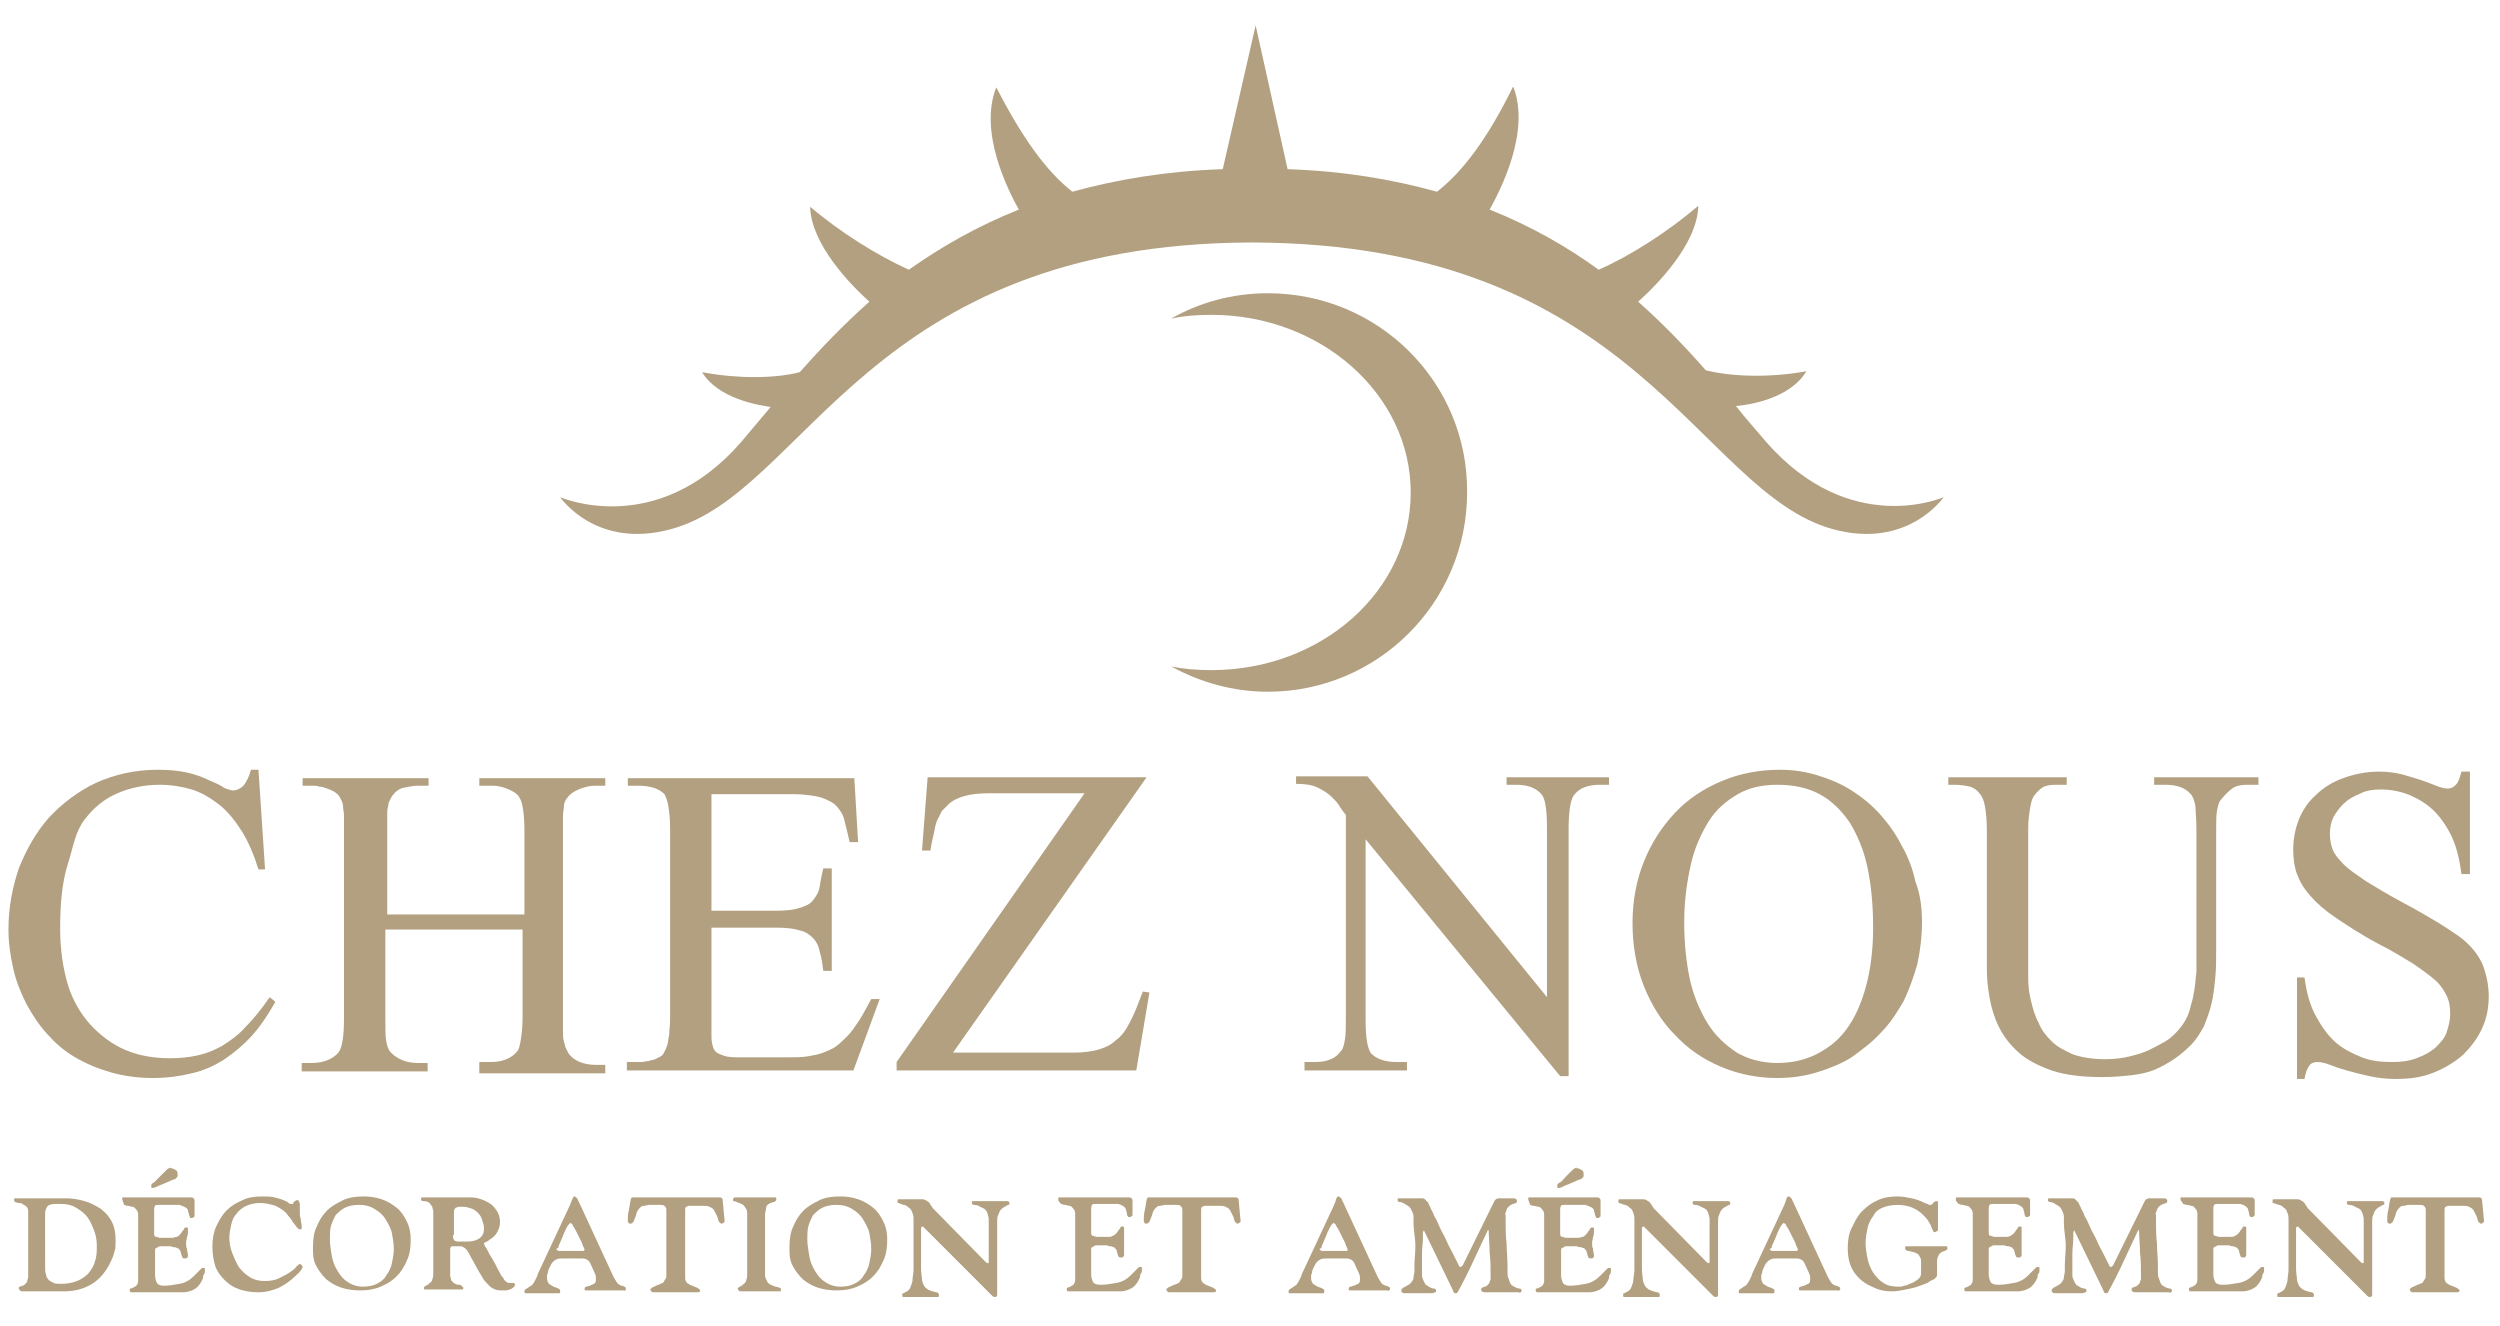 <?xml version="1.0" encoding="UTF-8"?> <svg xmlns="http://www.w3.org/2000/svg" xmlns:xlink="http://www.w3.org/1999/xlink" version="1.1" id="Calque_1" x="0px" y="0px" viewBox="0 0 266 141.1" style="enable-background:new 0 0 266 141.1;" xml:space="preserve"> <style type="text/css"> .st0{fill:#B2A080;} </style> <g> <path class="st0" d="M29.3,106.6c-0.8,1.4-1.6,2.6-2.5,3.6c-0.9,1-1.9,1.8-2.9,2.5c-1.1,0.7-2.2,1.2-3.5,1.5 c-1.2,0.3-2.6,0.5-4.1,0.5c-1.6,0-3.1-0.2-4.5-0.6s-2.6-0.9-3.8-1.6s-2.1-1.5-3-2.5c-0.9-1-1.6-2.1-2.2-3.2 c-0.6-1.2-1.1-2.4-1.4-3.8c-0.3-1.3-0.5-2.7-0.5-4.1c0-2.3,0.4-4.4,1.1-6.5c0.8-2,1.8-3.8,3.2-5.4c1.4-1.5,3.1-2.8,5-3.7 c2-0.9,4.2-1.4,6.6-1.4c1.2,0,2.2,0.1,3.1,0.3c0.9,0.2,1.7,0.5,2.3,0.8c0.7,0.3,1.2,0.5,1.6,0.8c0.4,0.2,0.8,0.3,1,0.3 c0.4,0,0.8-0.2,1.1-0.5c0.3-0.4,0.6-0.9,0.8-1.7h0.8l0.7,10.6h-0.7c-0.5-1.6-1.1-3-1.8-4.1c-0.7-1.1-1.5-2.1-2.4-2.8 c-0.9-0.7-1.9-1.3-2.9-1.6s-2.2-0.5-3.4-0.5c-1.6,0-3.1,0.3-4.5,0.9c-1.4,0.6-2.5,1.5-3.5,2.8S7.8,90.1,7.2,92 c-0.6,1.9-0.8,4.2-0.8,6.8c0,2.2,0.3,4.2,0.8,5.9s1.4,3.2,2.4,4.3s2.3,2.1,3.7,2.7c1.4,0.6,3,0.9,4.8,0.9c1,0,2-0.1,2.9-0.3 s1.7-0.5,2.6-1c0.8-0.5,1.7-1.1,2.5-2c0.8-0.8,1.7-1.9,2.6-3.2L29.3,106.6z"></path> <path class="st0" d="M51,113.9v-0.9h1.2c1.3,0,2.2-0.4,2.8-1.1c0.2-0.2,0.3-0.6,0.4-1.2c0.1-0.6,0.2-1.4,0.2-2.3v-9.5H41v9.5 c0,1.1,0,1.9,0.1,2.4c0.1,0.5,0.2,0.9,0.5,1.2c0.3,0.3,0.7,0.6,1.2,0.8c0.5,0.2,1.1,0.3,1.6,0.3h1.1v0.9H32.1v-0.9h1.1 c1.2,0,2.2-0.4,2.8-1.1c0.4-0.5,0.6-1.7,0.6-3.6V88.2c0-0.6,0-1,0-1.4s-0.1-0.7-0.1-1c0-0.3-0.1-0.5-0.2-0.7 c-0.1-0.2-0.2-0.4-0.3-0.5c-0.1-0.1-0.3-0.3-0.5-0.4c-0.2-0.1-0.4-0.2-0.7-0.3c-0.3-0.1-0.5-0.2-0.8-0.2c-0.3-0.1-0.5-0.1-0.7-0.1 h-1.1v-0.8h13.4v0.8h-1.1c-0.5,0-1,0.1-1.5,0.2c-0.5,0.1-0.9,0.4-1.2,0.8c-0.1,0.1-0.2,0.3-0.3,0.5c-0.1,0.2-0.2,0.4-0.2,0.7 c-0.1,0.3-0.1,0.6-0.1,1c0,0.4,0,0.9,0,1.5v9h14.6v-9c0-1.1-0.1-2-0.2-2.5c-0.1-0.6-0.3-0.9-0.5-1.2c-0.3-0.3-0.7-0.5-1.2-0.7 c-0.5-0.2-1-0.3-1.5-0.3H51v-0.8h13.4v0.8h-1.1c-0.5,0-0.9,0.1-1.5,0.3c-0.5,0.2-0.9,0.4-1.2,0.7c-0.2,0.2-0.3,0.4-0.4,0.5 c-0.1,0.2-0.2,0.4-0.2,0.7s-0.1,0.6-0.1,1c0,0.4,0,0.9,0,1.5v20.2c0,0.5,0,0.9,0,1.3c0,0.4,0,0.7,0.1,1s0.1,0.5,0.2,0.7 c0.1,0.2,0.2,0.4,0.3,0.6c0.3,0.4,0.7,0.7,1.2,0.9c0.5,0.2,1.1,0.3,1.6,0.3h1.1v0.9H51z"></path> <path class="st0" d="M90.8,113.9H66.7v-0.9h1.1c0.1,0,0.3,0,0.5,0c0.2,0,0.4-0.1,0.7-0.1c0.2-0.1,0.5-0.1,0.7-0.2 c0.2-0.1,0.4-0.2,0.6-0.3c0.2-0.1,0.3-0.3,0.4-0.5c0.1-0.2,0.2-0.4,0.3-0.7c0.1-0.3,0.1-0.7,0.2-1.1c0-0.4,0.1-1,0.1-1.7V88.1 c0-1-0.1-1.8-0.2-2.4c-0.1-0.6-0.3-1-0.4-1.2c-0.6-0.6-1.5-0.9-2.8-0.9h-1.1v-0.8h24.1l0.4,6.8h-0.9c-0.1-0.4-0.2-0.9-0.3-1.3 c-0.1-0.4-0.2-0.8-0.3-1.2c-0.1-0.4-0.3-0.7-0.6-1.1s-0.6-0.6-1-0.8c-0.4-0.2-0.9-0.4-1.5-0.5c-0.6-0.1-1.4-0.2-2.3-0.2h-8.7v12.4 h6.9c1.1,0,1.9-0.1,2.5-0.3c0.6-0.2,1.1-0.4,1.4-0.8s0.6-0.8,0.7-1.4c0.1-0.6,0.2-1.2,0.4-2h0.9v10.9h-0.9 c-0.1-0.8-0.2-1.5-0.4-2.1c-0.1-0.6-0.4-1.1-0.7-1.4s-0.8-0.7-1.4-0.8c-0.6-0.2-1.4-0.3-2.5-0.3h-6.9v11.7c0,0.4,0.1,0.8,0.2,1.1 s0.4,0.6,0.8,0.7c0.4,0.2,0.9,0.3,1.7,0.3h5.3c0.8,0,1.6,0,2.2-0.1s1.2-0.2,1.7-0.4c0.5-0.2,1-0.4,1.4-0.7c0.4-0.3,0.8-0.7,1.2-1.1 s0.8-1,1.2-1.6s0.8-1.4,1.3-2.3h0.9L90.8,113.9z"></path> <path class="st0" d="M120.9,113.9H95.4v-0.9l20-28.6h-10c-1.2,0-2.1,0.1-2.8,0.3c-0.7,0.2-1.3,0.5-1.7,0.9 c-0.2,0.2-0.4,0.4-0.6,0.6c-0.2,0.2-0.3,0.6-0.5,0.9c-0.2,0.4-0.3,0.8-0.4,1.4c-0.1,0.5-0.3,1.2-0.4,2h-0.9l0.6-7.8H122L101.4,112 h12.8c1,0,1.8-0.1,2.6-0.3c0.7-0.2,1.4-0.5,1.9-1c0.6-0.4,1.1-1.1,1.5-1.9c0.5-0.9,0.9-2,1.4-3.3l0.7,0.1L120.9,113.9z"></path> <path class="st0" d="M170.2,83.5c-0.7,0-1.2,0.1-1.7,0.3s-0.8,0.5-1.1,0.9c-0.3,0.5-0.5,1.7-0.5,3.4v26.4H166l-20.7-25.2v19.2 c0,1.9,0.2,3.1,0.6,3.6c0.6,0.6,1.5,0.9,2.7,0.9h1.1v0.9h-10.9v-0.9h1.1c0.7,0,1.3-0.1,1.7-0.3c0.5-0.2,0.8-0.5,1.1-0.9 c0.2-0.2,0.3-0.6,0.4-1.2c0.1-0.5,0.1-1.3,0.1-2.2V86.7c-0.2-0.2-0.3-0.4-0.6-0.8c-0.2-0.4-0.5-0.7-0.9-1.1c-0.4-0.4-0.9-0.7-1.5-1 s-1.4-0.4-2.3-0.4v-0.8h7.6l19.1,23.5V88.1c0-2-0.2-3.2-0.6-3.6c-0.6-0.7-1.5-1-2.7-1h-1v-0.8h10.9v0.8H170.2z"></path> <path class="st0" d="M204.5,98.1c0,1.6-0.2,3.1-0.5,4.5c-0.4,1.4-0.9,2.8-1.5,4c-0.7,1.2-1.4,2.3-2.4,3.3c-0.9,1-2,1.8-3.1,2.6 c-1.1,0.7-2.4,1.2-3.7,1.6s-2.7,0.6-4.2,0.6c-2.1,0-4.1-0.4-6-1.2c-1.9-0.8-3.5-1.9-4.9-3.4c-1.4-1.4-2.5-3.2-3.3-5.2 c-0.8-2-1.2-4.3-1.2-6.7c0-2.3,0.4-4.5,1.2-6.5c0.8-2,1.9-3.7,3.3-5.2c1.4-1.5,3.1-2.6,5-3.4c1.9-0.8,4-1.2,6.2-1.2 c1.4,0,2.7,0.2,4,0.6c1.3,0.4,2.5,0.9,3.6,1.6c1.1,0.7,2.1,1.5,3,2.5s1.7,2.1,2.3,3.3c0.7,1.2,1.2,2.5,1.5,3.9 C204.3,95.1,204.5,96.5,204.5,98.1z M199.3,98.7c0-2.4-0.2-4.5-0.6-6.4c-0.4-1.9-1.1-3.5-1.9-4.8c-0.9-1.3-1.9-2.3-3.2-3 c-1.3-0.7-2.8-1-4.5-1c-1.6,0-3,0.3-4.2,1s-2.3,1.6-3.1,2.9c-0.8,1.3-1.5,2.8-1.9,4.6c-0.4,1.8-0.7,3.8-0.7,6.1 c0,2.2,0.2,4.2,0.6,6.1c0.4,1.8,1.1,3.4,1.9,4.7c0.8,1.3,1.9,2.3,3.1,3.1c1.2,0.7,2.7,1.1,4.3,1.1c1.5,0,2.9-0.3,4.1-0.9 c1.2-0.6,2.3-1.4,3.2-2.6s1.6-2.7,2.1-4.5C199,103.3,199.3,101.2,199.3,98.7z"></path> <path class="st0" d="M239.1,83.5c-0.6,0-1.2,0.1-1.6,0.4s-0.8,0.7-1.2,1.2c-0.2,0.2-0.3,0.6-0.4,1.1c-0.1,0.5-0.1,1.2-0.1,2.1v12.7 c0,1.1,0,2.1-0.1,3.1s-0.2,1.9-0.4,2.7c-0.2,0.9-0.5,1.6-0.8,2.4c-0.4,0.7-0.8,1.4-1.4,2c-0.6,0.6-1.2,1.1-1.8,1.5 c-0.6,0.4-1.3,0.8-2,1.1c-0.7,0.3-1.6,0.5-2.5,0.6c-0.9,0.1-1.9,0.2-3.1,0.2c-2.1,0-3.9-0.2-5.4-0.7c-1.4-0.5-2.6-1.1-3.5-1.9 c-0.9-0.8-1.6-1.7-2.1-2.7c-0.5-1-0.8-2-1-3.1c-0.2-1.1-0.3-2.1-0.3-3.1c0-1,0-2,0-2.8V88.2c0-1-0.1-1.8-0.2-2.4s-0.3-1.1-0.6-1.4 c-0.2-0.3-0.6-0.6-1-0.7c-0.4-0.1-1-0.2-1.6-0.2h-0.7v-0.8h12.6v0.8h-1.2c-0.6,0-1.1,0.1-1.4,0.3c-0.3,0.2-0.6,0.5-0.9,0.9 c-0.2,0.3-0.3,0.7-0.4,1.3c-0.1,0.6-0.2,1.3-0.2,2.2v13.7c0,0.7,0,1.4,0,2.2s0.1,1.6,0.3,2.4s0.4,1.6,0.8,2.3 c0.3,0.8,0.8,1.4,1.4,2c0.6,0.6,1.4,1,2.3,1.4c0.9,0.3,2,0.5,3.4,0.5c0.9,0,1.8-0.1,2.6-0.3c0.8-0.2,1.5-0.4,2.1-0.7 c0.6-0.3,1.2-0.6,1.7-0.9c0.5-0.3,0.8-0.6,1.1-0.9c0.4-0.4,0.7-0.8,1-1.3c0.3-0.5,0.5-1.1,0.6-1.6c0.2-0.6,0.3-1.2,0.4-1.8 c0.1-0.6,0.1-1.2,0.2-1.7c0-0.5,0-1,0-1.5V88.2c0-1-0.1-1.8-0.1-2.4c-0.1-0.6-0.3-1.1-0.5-1.3c-0.6-0.7-1.5-1-2.7-1h-1.2v-0.8h11.1 v0.8H239.1z"></path> <path class="st0" d="M264.8,106c0,1.2-0.2,2.3-0.7,3.4c-0.5,1.1-1.2,2-2,2.8c-0.9,0.8-1.9,1.4-3.1,1.9c-1.2,0.5-2.5,0.7-4,0.7 c-1.1,0-2-0.1-2.9-0.3c-0.9-0.2-1.7-0.4-2.4-0.6c-0.7-0.2-1.3-0.4-1.8-0.6c-0.5-0.2-1-0.3-1.3-0.3c-0.4,0-0.7,0.1-0.9,0.4 c-0.2,0.3-0.4,0.7-0.5,1.4h-0.8v-10.8h0.8c0.2,1.6,0.6,3,1.2,4.1c0.6,1.1,1.3,2.1,2.1,2.8c0.8,0.7,1.8,1.2,2.8,1.6s2.1,0.5,3.2,0.5 c1,0,1.8-0.1,2.6-0.4c0.8-0.3,1.4-0.6,2-1.1c0.5-0.5,1-1,1.2-1.6s0.4-1.3,0.4-2c0-0.8-0.1-1.4-0.4-2c-0.3-0.6-0.7-1.2-1.3-1.7 c-0.6-0.5-1.4-1.1-2.3-1.7c-1-0.6-2.1-1.3-3.5-2c-1.9-1-3.4-2-4.6-2.8c-1.2-0.8-2.1-1.6-2.8-2.4s-1.1-1.5-1.4-2.3s-0.4-1.7-0.4-2.6 c0-1.1,0.2-2.2,0.6-3.2s1-1.9,1.8-2.6c0.8-0.8,1.8-1.4,2.9-1.8s2.4-0.7,3.8-0.7c0.9,0,1.7,0.1,2.5,0.3c0.7,0.2,1.4,0.4,2,0.6 c0.6,0.2,1.1,0.4,1.6,0.6c0.5,0.2,0.9,0.3,1.2,0.3c0.4,0,0.6-0.1,0.9-0.4s0.4-0.7,0.6-1.4h0.9v10.9h-0.9c-0.2-1.5-0.5-2.8-1-3.9 c-0.5-1.1-1.2-2.1-1.9-2.8c-0.8-0.8-1.7-1.3-2.6-1.7c-1-0.4-2-0.6-3.1-0.6c-0.8,0-1.5,0.1-2.1,0.4c-0.7,0.3-1.3,0.6-1.7,1 c-0.5,0.4-0.9,1-1.2,1.5c-0.3,0.6-0.4,1.2-0.4,1.8c0,0.6,0.1,1.2,0.3,1.7s0.6,1,1.2,1.6s1.4,1.1,2.4,1.8c1,0.6,2.3,1.4,3.8,2.2 c1.5,0.8,2.7,1.5,3.7,2.1c1,0.6,1.7,1.1,2.3,1.5c1.1,0.8,1.9,1.7,2.5,2.9C264.5,103.5,264.8,104.7,264.8,106z"></path> </g> <g> <path class="st0" d="M1.5,127.7c0-0.1,0-0.2,0.1-0.2c0.1,0,0.2,0,0.2,0c0.3,0,0.5,0,0.8,0c0.3,0,0.6,0,0.8,0c0.6,0,1.2,0,1.8,0 c0.6,0,1.2,0,1.8,0c0.7,0,1.3,0.1,2,0.3s1.2,0.5,1.7,0.8c0.5,0.4,0.9,0.8,1.2,1.4c0.3,0.6,0.4,1.2,0.4,2c0,0.4,0,0.8-0.1,1.1 c-0.1,0.4-0.2,0.7-0.4,1.1c-0.5,1.1-1.2,1.9-2,2.4s-1.8,0.8-3,0.8c-0.4,0-0.8,0-1.2,0s-0.8,0-1.2,0c-0.3,0-0.6,0-0.9,0 c-0.3,0-0.6,0-0.9,0c-0.1,0-0.2,0-0.3,0S2,137.2,2,137.1c0-0.1,0-0.2,0.1-0.2s0.2-0.1,0.3-0.1c0.1,0,0.2-0.1,0.3-0.2 c0.1-0.1,0.2-0.2,0.2-0.3c0-0.1,0.1-0.3,0.1-0.5c0-0.2,0-0.3,0-0.5v-5.7c0-0.2,0-0.4,0-0.7c0-0.3-0.1-0.5-0.3-0.6 c-0.1-0.1-0.2-0.1-0.3-0.2c-0.1-0.1-0.3-0.1-0.4-0.1s-0.3-0.1-0.4-0.1C1.5,127.8,1.5,127.7,1.5,127.7z M4.8,134.8 c0,0.3,0,0.6,0.1,0.8c0,0.2,0.1,0.4,0.3,0.6c0.1,0.1,0.3,0.2,0.5,0.3s0.5,0.1,0.8,0.1c0.6,0,1.2-0.1,1.7-0.3 c0.5-0.2,0.9-0.5,1.2-0.8c0.3-0.4,0.6-0.8,0.7-1.3c0.2-0.5,0.2-1.1,0.2-1.7c0-0.6-0.1-1.1-0.3-1.6c-0.2-0.5-0.4-1-0.7-1.4 c-0.3-0.4-0.7-0.7-1.2-1s-1-0.4-1.6-0.4c-0.1,0-0.2,0-0.3,0s-0.2,0-0.3,0c-0.4,0-0.7,0.1-0.8,0.2s-0.3,0.4-0.3,0.8V134.8z"></path> <path class="st0" d="M13,127.6c0-0.1,0-0.2,0.1-0.2c0.1,0,0.1,0,0.2,0c0.6,0,1.2,0,1.8,0c0.6,0,1.2,0,1.8,0c0.6,0,1.2,0,1.7,0 c0.6,0,1.2,0,1.7,0c0.1,0,0.2,0,0.3,0.1c0.1,0.1,0.1,0.2,0.1,0.3c0,0.1,0,0.2,0,0.4s0,0.2,0,0.3c0,0.1,0,0.3,0,0.4s0,0.3,0,0.4 c0,0.1,0,0.2-0.1,0.2c-0.1,0.1-0.1,0.1-0.2,0.1c-0.1,0-0.2,0-0.2-0.1s-0.1-0.2-0.1-0.3s-0.1-0.3-0.1-0.4s-0.1-0.2-0.2-0.3 c-0.2-0.1-0.4-0.2-0.7-0.3c-0.3,0-0.5,0-0.7,0h-1.5c-0.2,0-0.4,0-0.4,0.1c-0.1,0.1-0.1,0.3-0.1,0.5v2.5c0,0.2,0.1,0.3,0.2,0.3 c0.1,0,0.3,0.1,0.4,0.1c0.1,0,0.2,0,0.4,0c0.2,0,0.3,0,0.5,0c0.2,0,0.3,0,0.5,0c0.1,0,0.3-0.1,0.4-0.1s0.2-0.1,0.3-0.2 c0.1-0.1,0.2-0.2,0.3-0.4c0.1-0.1,0.2-0.2,0.2-0.3c0.1-0.1,0.1-0.1,0.2-0.1c0.1,0,0.2,0,0.2,0.1s0,0.2,0,0.3c0,0.2,0,0.4-0.1,0.6 c0,0.2-0.1,0.4-0.1,0.6c0,0.2,0,0.5,0.1,0.7c0,0.2,0.1,0.5,0.1,0.7c0,0.2-0.1,0.3-0.3,0.3c-0.1,0-0.2,0-0.3-0.1 c0-0.1-0.1-0.2-0.1-0.3c0-0.1-0.1-0.3-0.1-0.4c-0.1-0.1-0.2-0.3-0.3-0.3c-0.1,0-0.2-0.1-0.3-0.1s-0.3,0-0.4-0.1c-0.1,0-0.3,0-0.4,0 s-0.3,0-0.4,0c-0.1,0-0.2,0-0.3,0c-0.1,0-0.2,0-0.3,0.1c-0.1,0-0.1,0.1-0.2,0.1s-0.1,0.2-0.1,0.3c0,0.4,0,0.9,0,1.3s0,0.9,0,1.3 c0,0.3,0.1,0.6,0.2,0.8c0.1,0.2,0.4,0.3,0.7,0.3c0.6,0,1.1-0.1,1.7-0.2c0.6-0.1,1.1-0.4,1.5-0.8c0,0,0.1-0.1,0.2-0.2 c0.1-0.1,0.2-0.2,0.3-0.3c0.1-0.1,0.2-0.2,0.3-0.3c0.1-0.1,0.1-0.1,0.2-0.1c0.1,0,0.2,0,0.2,0.1c0,0.1,0,0.2,0,0.2 c0,0.1,0,0.3-0.1,0.4s-0.1,0.3-0.1,0.4c-0.2,0.5-0.5,0.9-0.8,1.1c-0.3,0.2-0.8,0.4-1.3,0.4c-0.4,0-0.9,0-1.3,0s-0.9,0-1.3,0 c-0.5,0-0.9,0-1.4,0c-0.5,0-0.9,0-1.4,0c-0.1,0-0.2,0-0.2,0s-0.1-0.1-0.1-0.2c0-0.1,0-0.2,0.1-0.2c0.1,0,0.2-0.1,0.3-0.1 c0.1-0.1,0.2-0.1,0.3-0.2c0.1-0.1,0.2-0.3,0.2-0.5c0-0.1,0-0.3,0-0.4c0-0.1,0-0.3,0-0.4v-5.7c0-0.2,0-0.4,0-0.6 c0-0.2-0.1-0.4-0.2-0.5c-0.1-0.1-0.2-0.3-0.4-0.3s-0.3-0.1-0.5-0.1c-0.2,0-0.3-0.1-0.4-0.1C13.1,127.8,13,127.7,13,127.6z M18.2,124.3c0.2,0,0.3,0.1,0.5,0.2s0.2,0.3,0.2,0.5c0,0.1,0,0.2-0.1,0.3c-0.1,0.1-0.2,0.2-0.3,0.2c-0.1,0-0.3,0.1-0.5,0.2 c-0.2,0.1-0.5,0.2-0.7,0.3c-0.3,0.1-0.5,0.2-0.7,0.3c-0.2,0.1-0.4,0.1-0.4,0.1c-0.1,0-0.1,0-0.1-0.1c0,0,0-0.1,0-0.2 c0-0.1,0.1-0.2,0.3-0.3c0.2-0.2,0.4-0.4,0.6-0.6c0.2-0.2,0.4-0.4,0.6-0.6c0.2-0.2,0.3-0.3,0.4-0.3c0.1-0.1,0.2-0.1,0.2-0.2 C18,124.3,18.1,124.3,18.2,124.3z"></path> <path class="st0" d="M22.6,132.6c0-0.7,0.1-1.4,0.4-2.1c0.3-0.6,0.6-1.2,1.1-1.7c0.5-0.5,1-0.8,1.7-1.1c0.6-0.3,1.3-0.4,2.1-0.4 c0.4,0,0.9,0,1.3,0.1c0.4,0.1,0.8,0.2,1.2,0.4c0.1,0,0.2,0.1,0.3,0.2s0.3,0.1,0.4,0.1c0.1,0,0.1,0,0.1-0.1s0.1-0.1,0.1-0.1 c0-0.1,0.1-0.1,0.1-0.1c0,0,0.1-0.1,0.2-0.1c0.1,0,0.2,0,0.2,0.1c0,0.1,0.1,0.2,0.1,0.3c0,0.1,0,0.3,0,0.4s0,0.3,0,0.4 c0,0.3,0,0.5,0.1,0.8c0,0.3,0.1,0.5,0.1,0.8c0,0.1,0,0.1,0,0.2s-0.1,0.1-0.2,0.1s-0.2-0.1-0.3-0.2s-0.2-0.3-0.4-0.5 c-0.1-0.2-0.3-0.5-0.5-0.7c-0.2-0.3-0.4-0.5-0.7-0.7s-0.6-0.4-1-0.5c-0.4-0.1-0.8-0.2-1.3-0.2c-0.6,0-1,0.1-1.5,0.3 c-0.4,0.2-0.8,0.5-1,0.8c-0.3,0.3-0.5,0.7-0.6,1.2c-0.1,0.5-0.2,0.9-0.2,1.4c0,0.5,0.1,1.1,0.3,1.6c0.2,0.5,0.4,1,0.7,1.5 c0.3,0.4,0.7,0.8,1.2,1.1c0.5,0.3,1,0.4,1.6,0.4c0.6,0,1.1-0.1,1.5-0.3c0.4-0.2,0.8-0.4,1.1-0.6s0.6-0.4,0.7-0.6 c0.2-0.2,0.3-0.3,0.4-0.3c0.1,0,0.1,0,0.2,0.1c0,0.1,0.1,0.1,0.1,0.2s0,0.1-0.1,0.2c0,0.1-0.1,0.2-0.2,0.3 c-0.1,0.1-0.1,0.2-0.2,0.2c-0.1,0.1-0.1,0.1-0.2,0.2c-0.6,0.6-1.2,1-1.8,1.3c-0.7,0.3-1.4,0.5-2.2,0.5c-0.7,0-1.4-0.1-2-0.3 c-0.6-0.2-1.1-0.5-1.6-1c-0.4-0.4-0.8-0.9-1-1.5C22.7,134,22.6,133.4,22.6,132.6z"></path> <path class="st0" d="M33.3,132.7c0-0.8,0.1-1.6,0.4-2.2c0.3-0.7,0.6-1.2,1.1-1.7c0.5-0.5,1.1-0.8,1.7-1.1s1.4-0.4,2.2-0.4 c0.7,0,1.3,0.1,1.9,0.3c0.6,0.2,1.1,0.5,1.6,0.9c0.5,0.4,0.8,0.9,1.1,1.5c0.3,0.6,0.4,1.2,0.4,1.9c0,0.8-0.1,1.6-0.4,2.2 c-0.3,0.7-0.6,1.2-1.1,1.7c-0.5,0.5-1,0.8-1.7,1.1c-0.7,0.3-1.4,0.4-2.2,0.4c-0.7,0-1.4-0.1-2-0.3c-0.6-0.2-1.1-0.5-1.6-0.9 c-0.4-0.4-0.8-0.9-1.1-1.5S33.3,133.4,33.3,132.7z M35.1,131.9c0,0.5,0.1,1.1,0.2,1.7s0.3,1.1,0.6,1.6c0.3,0.5,0.6,0.9,1.1,1.2 c0.4,0.3,1,0.5,1.6,0.5c0.6,0,1.1-0.1,1.5-0.3c0.4-0.2,0.8-0.5,1-0.9c0.3-0.4,0.5-0.8,0.6-1.3s0.2-1,0.2-1.5c0-0.6-0.1-1.1-0.2-1.7 c-0.1-0.5-0.4-1-0.7-1.5s-0.7-0.8-1.2-1.1c-0.5-0.3-1-0.4-1.6-0.4c-0.6,0-1.1,0.1-1.5,0.3c-0.4,0.2-0.7,0.5-1,0.8 c-0.2,0.4-0.4,0.8-0.5,1.2S35.1,131.3,35.1,131.9z"></path> <path class="st0" d="M44.8,127.6c0-0.1,0-0.2,0.1-0.2c0.1,0,0.2,0,0.2,0c0.4,0,0.7,0,1.1,0s0.7,0,1.1,0c0.5,0,0.9,0,1.4,0 s0.9,0,1.4,0c0.4,0,0.8,0.1,1.1,0.2s0.7,0.3,1,0.5c0.3,0.2,0.5,0.5,0.7,0.8c0.2,0.3,0.3,0.7,0.3,1.1c0,0.4-0.1,0.8-0.3,1.1 c-0.2,0.4-0.5,0.6-0.8,0.8c0,0-0.1,0-0.1,0.1c-0.1,0-0.1,0.1-0.2,0.1c-0.1,0-0.1,0.1-0.2,0.1c-0.1,0-0.1,0.1-0.1,0.1 c0,0,0,0.1,0.1,0.3c0.1,0.1,0.2,0.3,0.3,0.5s0.2,0.4,0.4,0.7c0.1,0.2,0.3,0.5,0.4,0.7c0.1,0.2,0.2,0.4,0.3,0.6 c0.1,0.2,0.2,0.3,0.2,0.4c0.1,0.1,0.1,0.2,0.2,0.3c0.1,0.1,0.2,0.2,0.2,0.3s0.2,0.2,0.3,0.3c0.1,0.1,0.2,0.1,0.3,0.1 c0.1,0,0.1,0,0.2,0c0.1,0,0.1,0,0.2,0c0.1,0,0.2,0.1,0.2,0.2c0,0.1-0.1,0.2-0.2,0.3c-0.1,0.1-0.3,0.2-0.4,0.2 c-0.2,0.1-0.3,0.1-0.5,0.1c-0.2,0-0.3,0-0.4,0c-0.4,0-0.7-0.1-1-0.3c-0.3-0.2-0.5-0.5-0.8-0.8c-0.2-0.3-0.4-0.7-0.6-1 c-0.2-0.4-0.4-0.7-0.6-1.1c-0.2-0.3-0.3-0.6-0.5-0.9c-0.2-0.3-0.3-0.4-0.5-0.5c-0.1-0.1-0.3-0.1-0.4-0.1c-0.2,0-0.3,0-0.4,0 c-0.1,0-0.2,0-0.4,0c-0.1,0-0.2,0.1-0.2,0.3v2.2c0,0.2,0,0.4,0,0.6c0,0.2,0.1,0.3,0.1,0.5c0.1,0.1,0.2,0.3,0.3,0.3 c0.1,0.1,0.3,0.2,0.5,0.2c0,0,0.1,0,0.1,0c0.1,0,0.1,0,0.2,0.1s0.1,0.1,0.1,0.1c0,0,0.1,0.1,0.1,0.1c0,0.1,0,0.2-0.1,0.2 s-0.2,0-0.2,0c-0.3,0-0.7,0-1,0c-0.3,0-0.7,0-1,0c-0.3,0-0.5,0-0.8,0s-0.6,0-0.8,0c-0.1,0-0.1,0-0.2,0c-0.1,0-0.1-0.1-0.1-0.2 c0-0.1,0-0.1,0.1-0.1c0,0,0.1-0.1,0.1-0.1c0.1,0,0.1-0.1,0.2-0.1c0.1,0,0.1,0,0.1-0.1c0.2-0.1,0.4-0.3,0.4-0.5 c0.1-0.2,0.1-0.5,0.1-0.7v-5.9c0-0.2,0-0.4,0-0.6c0-0.2-0.1-0.3-0.1-0.5c-0.1-0.1-0.2-0.3-0.3-0.4s-0.3-0.2-0.6-0.2 c-0.1,0-0.2,0-0.3-0.1C44.9,127.8,44.8,127.7,44.8,127.6z M48.2,131.4c0,0.2,0,0.4,0.1,0.5c0,0.1,0.2,0.2,0.4,0.2 c0.3,0,0.6,0,0.9,0s0.6,0,0.9-0.1s0.5-0.2,0.7-0.4s0.3-0.5,0.3-0.9c0-0.3-0.1-0.6-0.2-0.9c-0.1-0.3-0.2-0.5-0.4-0.7 c-0.2-0.2-0.4-0.4-0.7-0.5c-0.3-0.1-0.6-0.2-0.9-0.2c-0.2,0-0.4,0-0.5,0s-0.2,0.1-0.3,0.1s-0.1,0.2-0.2,0.3c0,0.1,0,0.3,0,0.5 V131.4z"></path> <path class="st0" d="M61.1,127.3c0.1,0,0.2,0.1,0.3,0.2s0.1,0.3,0.2,0.4l3.7,8c0.1,0.2,0.2,0.3,0.3,0.5c0.1,0.2,0.3,0.3,0.5,0.4 c0.1,0,0.2,0,0.3,0.1c0.1,0,0.2,0.1,0.2,0.2c0,0.1,0,0.1-0.1,0.2s-0.1,0-0.2,0c-0.3,0-0.7,0-1,0s-0.7,0-1,0c-0.3,0-0.6,0-0.9,0 c-0.3,0-0.6,0-0.9,0c-0.1,0-0.1,0-0.2,0c-0.1,0-0.1-0.1-0.1-0.2c0-0.1,0.1-0.2,0.2-0.2c0.1,0,0.2-0.1,0.4-0.1 c0.1-0.1,0.2-0.1,0.4-0.2s0.2-0.3,0.2-0.5c0-0.1,0-0.2,0-0.3c0-0.1-0.1-0.2-0.1-0.3l-0.5-1.1c-0.1-0.2-0.2-0.3-0.4-0.4 s-0.3-0.1-0.5-0.1h-2c-0.3,0-0.5,0-0.7,0.1c-0.2,0.1-0.3,0.2-0.4,0.3c-0.1,0.1-0.2,0.3-0.3,0.5c-0.1,0.2-0.2,0.4-0.2,0.6 c0,0.1-0.1,0.2-0.1,0.3c0,0.1,0,0.2,0,0.3c0,0.3,0.1,0.4,0.2,0.6c0.2,0.1,0.3,0.2,0.5,0.3s0.4,0.1,0.5,0.2c0.2,0.1,0.2,0.1,0.2,0.3 c0,0.1,0,0.2-0.1,0.2c-0.1,0-0.1,0-0.2,0c-0.3,0-0.5,0-0.8,0s-0.5,0-0.8,0s-0.5,0-0.8,0c-0.3,0-0.5,0-0.8,0c-0.1,0-0.1,0-0.2,0 c-0.1,0-0.1-0.1-0.1-0.2c0,0,0-0.1,0.1-0.2c0.1-0.1,0.2-0.1,0.3-0.2c0.1-0.1,0.2-0.1,0.3-0.2c0.1-0.1,0.2-0.1,0.2-0.2 c0.1-0.1,0.2-0.3,0.3-0.5c0.1-0.2,0.2-0.4,0.2-0.5l3.5-7.5c0-0.1,0.1-0.2,0.1-0.3C61,127.4,61,127.3,61.1,127.3z M59.2,132.9 c0,0.1,0.1,0.1,0.2,0.2c0.1,0,0.2,0,0.3,0h2.2c0.1,0,0.1,0,0.2,0c0,0,0.1-0.1,0.1-0.1c0,0,0-0.1-0.1-0.3c-0.1-0.1-0.1-0.3-0.2-0.5 c-0.1-0.2-0.2-0.4-0.3-0.6c-0.1-0.2-0.2-0.4-0.3-0.6c-0.1-0.2-0.2-0.4-0.3-0.5c-0.1-0.2-0.1-0.3-0.2-0.3c0,0-0.1-0.1-0.1-0.1 c0,0-0.1,0.1-0.2,0.2c-0.1,0.1-0.2,0.3-0.3,0.5c-0.1,0.2-0.2,0.4-0.3,0.7c-0.1,0.2-0.2,0.5-0.3,0.7s-0.2,0.4-0.2,0.6 C59.2,132.8,59.2,132.9,59.2,132.9z"></path> <path class="st0" d="M68,127.4c0.4,0,0.8,0,1.2,0s0.8,0,1.2,0h3.7c0.4,0,0.8,0,1.2,0c0.4,0,0.8,0,1.2,0c0.3,0,0.4,0.1,0.4,0.4 l0.2,2.1c0,0.1,0,0.1-0.1,0.2c-0.1,0-0.1,0.1-0.2,0.1c-0.1,0-0.2-0.1-0.3-0.2c-0.1-0.2-0.1-0.4-0.2-0.6s-0.2-0.4-0.3-0.6 c-0.1-0.2-0.3-0.3-0.5-0.4c-0.2-0.1-0.4-0.1-0.7-0.1c-0.3,0-0.5,0-0.7,0c-0.1,0-0.2,0-0.4,0c-0.1,0-0.3,0-0.4,0 c-0.1,0-0.2,0.1-0.3,0.1c-0.1,0.1-0.1,0.2-0.1,0.4s0,0.3,0,0.5c0,0.2,0,0.3,0,0.5l0,5.6c0,0.2,0,0.3,0,0.6c0,0.2,0.1,0.4,0.2,0.5 c0.1,0.1,0.2,0.1,0.3,0.2c0.2,0.1,0.3,0.1,0.5,0.2c0.2,0.1,0.3,0.1,0.4,0.2c0.1,0.1,0.2,0.1,0.2,0.2c0,0.1-0.1,0.2-0.2,0.2 c-0.4,0-0.8,0-1.2,0s-0.8,0-1.2,0c-0.4,0-0.8,0-1.2,0s-0.8,0-1.2,0c-0.1,0-0.1,0-0.2-0.1c0,0-0.1-0.1-0.1-0.2 c0-0.1,0.1-0.1,0.2-0.2c0.1-0.1,0.3-0.1,0.4-0.2c0.2-0.1,0.3-0.1,0.5-0.2c0.2-0.1,0.3-0.1,0.3-0.2c0.1-0.1,0.1-0.2,0.2-0.3 s0.1-0.3,0.1-0.4c0-0.1,0-0.3,0-0.4c0-0.1,0-0.3,0-0.4v-6.2c0-0.2-0.1-0.3-0.2-0.4s-0.3-0.1-0.5-0.1c-0.1,0-0.3,0-0.5,0 c-0.2,0-0.4,0-0.6,0c-0.2,0-0.4,0.1-0.6,0.1s-0.3,0.1-0.4,0.2c-0.1,0.1-0.2,0.2-0.3,0.4c-0.1,0.2-0.1,0.4-0.2,0.6 c-0.1,0.2-0.1,0.3-0.2,0.5c-0.1,0.1-0.2,0.2-0.3,0.2c-0.1,0-0.2,0-0.2-0.1c-0.1,0-0.1-0.1-0.1-0.2c0-0.4,0-0.7,0.1-1.1 s0.1-0.7,0.2-1.1c0-0.1,0.1-0.2,0.1-0.3C67.7,127.4,67.8,127.4,68,127.4z"></path> <path class="st0" d="M78,127.6c0-0.1,0.1-0.2,0.2-0.2c0.1,0,0.2,0,0.3,0c0.3,0,0.7,0,1,0c0.3,0,0.7,0,1,0c0.3,0,0.6,0,0.9,0 c0.3,0,0.6,0,0.9,0c0.1,0,0.1,0,0.2,0c0.1,0,0.1,0.1,0.1,0.2c0,0.1,0,0.1-0.1,0.2c-0.1,0.1-0.1,0.1-0.2,0.1S82.1,128,82,128 c-0.1,0-0.1,0.1-0.2,0.1c-0.2,0.1-0.3,0.3-0.3,0.5s-0.1,0.4-0.1,0.6v5.9c0,0.2,0,0.4,0,0.6c0,0.2,0.1,0.4,0.2,0.6 c0.1,0.2,0.2,0.3,0.4,0.4c0.2,0.1,0.3,0.1,0.5,0.2c0.2,0,0.3,0.1,0.4,0.1c0.1,0,0.2,0.1,0.2,0.2c0,0.1,0,0.2-0.1,0.2 c-0.1,0-0.2,0-0.2,0c-0.4,0-0.7,0-1.1,0s-0.7,0-1.1,0c-0.3,0-0.6,0-0.9,0s-0.6,0-0.9,0c-0.1,0-0.1,0-0.2-0.1s-0.1-0.1-0.1-0.2 c0-0.1,0-0.1,0.1-0.1c0,0,0.1-0.1,0.1-0.1c0.1,0,0.1-0.1,0.2-0.1c0.1,0,0.1,0,0.1-0.1c0.2-0.1,0.4-0.3,0.4-0.5 c0.1-0.2,0.1-0.4,0.1-0.7v-5.9c0-0.2,0-0.4,0-0.6s-0.1-0.4-0.2-0.5c-0.1-0.2-0.2-0.3-0.4-0.4c-0.2-0.1-0.3-0.1-0.5-0.2 s-0.3-0.1-0.4-0.1C78,127.8,78,127.7,78,127.6z"></path> <path class="st0" d="M84,132.7c0-0.8,0.1-1.6,0.4-2.2c0.3-0.7,0.6-1.2,1.1-1.7c0.5-0.5,1.1-0.8,1.7-1.1s1.4-0.4,2.2-0.4 c0.7,0,1.3,0.1,1.9,0.3c0.6,0.2,1.1,0.5,1.6,0.9c0.5,0.4,0.8,0.9,1.1,1.5c0.3,0.6,0.4,1.2,0.4,1.9c0,0.8-0.1,1.6-0.4,2.2 c-0.3,0.7-0.6,1.2-1.1,1.7c-0.5,0.5-1,0.8-1.7,1.1c-0.7,0.3-1.4,0.4-2.2,0.4c-0.7,0-1.4-0.1-2-0.3c-0.6-0.2-1.1-0.5-1.6-0.9 c-0.4-0.4-0.8-0.9-1.1-1.5S84,133.4,84,132.7z M85.9,131.9c0,0.5,0.1,1.1,0.2,1.7s0.3,1.1,0.6,1.6c0.3,0.5,0.6,0.9,1.1,1.2 c0.4,0.3,1,0.5,1.6,0.5c0.6,0,1.1-0.1,1.5-0.3c0.4-0.2,0.8-0.5,1-0.9c0.3-0.4,0.5-0.8,0.6-1.3s0.2-1,0.2-1.5c0-0.6-0.1-1.1-0.2-1.7 c-0.1-0.5-0.4-1-0.7-1.5s-0.7-0.8-1.2-1.1c-0.5-0.3-1-0.4-1.6-0.4c-0.6,0-1.1,0.1-1.5,0.3c-0.4,0.2-0.7,0.5-1,0.8 c-0.2,0.4-0.4,0.8-0.5,1.2S85.9,131.3,85.9,131.9z"></path> <path class="st0" d="M97.2,129.8c0-0.2,0-0.5-0.1-0.7c-0.1-0.3-0.2-0.5-0.4-0.6c-0.2-0.2-0.4-0.3-0.5-0.3s-0.3-0.1-0.6-0.2 c-0.1,0-0.1,0-0.1-0.1c0,0,0-0.1,0-0.1c0-0.1,0-0.2,0.1-0.2c0.1,0,0.2,0,0.3,0c0.2,0,0.3,0,0.5,0c0.2,0,0.3,0,0.5,0 c0.2,0,0.4,0,0.6,0c0.2,0,0.4,0,0.6,0c0.1,0,0.2,0,0.4,0.1c0.1,0.1,0.2,0.1,0.3,0.2c0.1,0.1,0.2,0.2,0.2,0.3 c0.1,0.1,0.2,0.2,0.2,0.3l5.5,5.6c0,0,0.1,0.1,0.2,0.2c0.1,0.1,0.2,0.1,0.2,0.1c0,0,0.1,0,0.1-0.1s0-0.2,0-0.3c0-0.1,0-0.2,0-0.3 s0-0.2,0-0.2v-3.3c0-0.2,0-0.3,0-0.5c0-0.2-0.1-0.4-0.1-0.5c-0.1-0.3-0.2-0.5-0.4-0.6c-0.2-0.1-0.4-0.2-0.6-0.3 c-0.2-0.1-0.4-0.1-0.5-0.1c-0.1,0-0.2-0.1-0.2-0.2c0-0.1,0-0.2,0.1-0.2c0.1,0,0.2,0,0.2,0c0.2,0,0.5,0,0.7,0c0.2,0,0.5,0,0.7,0 c0.3,0,0.6,0,0.9,0c0.3,0,0.6,0,0.9,0c0.1,0,0.2,0,0.3,0s0.2,0.1,0.2,0.2s0,0.2-0.1,0.2c-0.1,0-0.2,0.1-0.4,0.2s-0.3,0.2-0.4,0.3 s-0.2,0.3-0.3,0.6c-0.1,0.2-0.1,0.4-0.1,0.7c0,0.2,0,0.5,0,0.7v6.8c0,0.1,0,0.2,0,0.3c0,0.1-0.1,0.2-0.2,0.2c-0.1,0-0.2,0-0.3-0.1 c-0.1-0.1-0.2-0.2-0.2-0.2l-7.2-7.2l-0.1,0c0,0,0,0.1-0.1,0.1c0,0.1,0,0.1,0,0.2c0,0.1,0,0.1,0,0.2c0,0.1,0,0.1,0,0.2 c0,0.3,0,0.6,0,1c0,0.4,0,0.9,0,1.4c0,0.5,0,0.9,0,1.4c0,0.5,0.1,0.8,0.1,1.2c0.1,0.4,0.2,0.7,0.5,0.9c0.2,0.2,0.6,0.3,1,0.4 c0.1,0,0.2,0,0.2,0.1c0.1,0,0.1,0.1,0.1,0.2c0,0.1,0,0.2-0.1,0.2c-0.1,0-0.2,0-0.3,0c-0.3,0-0.7,0-1,0s-0.7,0-1,0 c-0.2,0-0.4,0-0.6,0c-0.2,0-0.4,0-0.6,0c-0.1,0-0.1,0-0.2,0s-0.1-0.1-0.1-0.2c0-0.1,0-0.2,0.1-0.2c0.1,0,0.2-0.1,0.2-0.1 c0.3-0.1,0.5-0.3,0.6-0.6c0.1-0.3,0.2-0.5,0.2-0.8c0-0.3,0.1-0.6,0.1-1s0-0.6,0-1V129.8z"></path> <path class="st0" d="M112.6,127.6c0-0.1,0-0.2,0.1-0.2s0.1,0,0.2,0c0.6,0,1.2,0,1.8,0s1.2,0,1.8,0c0.6,0,1.2,0,1.8,0s1.2,0,1.8,0 c0.1,0,0.2,0,0.3,0.1c0.1,0.1,0.1,0.2,0.1,0.3c0,0.1,0,0.2,0,0.3c0,0.1,0,0.2,0,0.3c0,0.1,0,0.3,0,0.4c0,0.1,0,0.3,0,0.4 c0,0.1,0,0.2-0.1,0.2c-0.1,0.1-0.1,0.1-0.2,0.1c-0.1,0-0.2,0-0.2-0.1c-0.1-0.1-0.1-0.2-0.1-0.3s-0.1-0.3-0.1-0.4 c0-0.1-0.1-0.2-0.2-0.3c-0.1-0.1-0.2-0.1-0.3-0.2c-0.1,0-0.2-0.1-0.4-0.1s-0.3,0-0.4,0c-0.1,0-0.2,0-0.4,0h-1.5 c-0.2,0-0.4,0-0.4,0.1c-0.1,0.1-0.1,0.3-0.1,0.5v2.5c0,0.2,0.1,0.3,0.2,0.3c0.1,0,0.3,0.1,0.4,0.1c0.1,0,0.2,0,0.4,0 c0.2,0,0.3,0,0.5,0c0.2,0,0.3,0,0.5,0c0.1,0,0.3-0.1,0.3-0.1s0.2-0.1,0.3-0.2c0.1-0.1,0.2-0.2,0.3-0.4c0.1-0.1,0.2-0.2,0.2-0.3 c0.1-0.1,0.1-0.1,0.2-0.1c0.1,0,0.2,0,0.2,0.1c0,0.1,0,0.2,0,0.3c0,0.2,0,0.4,0,0.6c0,0.2,0,0.4,0,0.6c0,0.2,0,0.5,0,0.7 c0,0.2,0,0.5,0,0.7c0,0.1,0,0.2-0.1,0.2c0,0.1-0.1,0.1-0.2,0.1c-0.1,0-0.2,0-0.3-0.1c0-0.1-0.1-0.2-0.1-0.3c0-0.1-0.1-0.3-0.1-0.4 c-0.1-0.1-0.2-0.3-0.3-0.3c-0.1,0-0.2-0.1-0.3-0.1c-0.1,0-0.3,0-0.4-0.1c-0.1,0-0.3,0-0.4,0s-0.3,0-0.4,0c-0.1,0-0.2,0-0.3,0 c-0.1,0-0.2,0-0.3,0.1c-0.1,0-0.1,0.1-0.2,0.1s-0.1,0.2-0.1,0.3c0,0.4,0,0.8,0,1.3s0,0.8,0,1.3c0,0.3,0.1,0.6,0.2,0.8 c0.1,0.2,0.4,0.3,0.8,0.3c0.6,0,1.1-0.1,1.7-0.2c0.6-0.1,1.1-0.4,1.5-0.8c0,0,0.1-0.1,0.2-0.2s0.2-0.2,0.3-0.3 c0.1-0.1,0.2-0.2,0.3-0.3c0.1-0.1,0.1-0.1,0.2-0.1c0.1,0,0.2,0,0.2,0.1c0,0.1,0,0.2,0,0.2c0,0.1,0,0.3-0.1,0.4s-0.1,0.3-0.1,0.4 c-0.2,0.5-0.5,0.9-0.8,1.1c-0.3,0.2-0.8,0.4-1.3,0.4c-0.4,0-0.9,0-1.3,0c-0.4,0-0.9,0-1.3,0c-0.5,0-0.9,0-1.4,0c-0.5,0-0.9,0-1.4,0 c-0.1,0-0.2,0-0.2,0s-0.1-0.1-0.1-0.2c0-0.1,0-0.2,0.1-0.2s0.2-0.1,0.3-0.1c0.1-0.1,0.2-0.1,0.3-0.2c0.1-0.1,0.2-0.3,0.2-0.5 c0-0.1,0-0.3,0-0.4c0-0.1,0-0.3,0-0.4v-5.7c0-0.2,0-0.4,0-0.6c0-0.2-0.1-0.4-0.2-0.5c-0.1-0.1-0.2-0.3-0.4-0.3s-0.3-0.1-0.5-0.1 c-0.2,0-0.3-0.1-0.4-0.1C112.6,127.8,112.6,127.7,112.6,127.6z"></path> <path class="st0" d="M122.9,127.4c0.4,0,0.8,0,1.2,0s0.8,0,1.2,0h3.7c0.4,0,0.8,0,1.2,0c0.4,0,0.8,0,1.2,0c0.3,0,0.4,0.1,0.4,0.4 l0.2,2.1c0,0.1,0,0.1-0.1,0.2c-0.1,0-0.1,0.1-0.2,0.1c-0.1,0-0.2-0.1-0.3-0.2c-0.1-0.2-0.1-0.4-0.2-0.6s-0.2-0.4-0.3-0.6 c-0.1-0.2-0.3-0.3-0.5-0.4c-0.2-0.1-0.4-0.1-0.7-0.1c-0.3,0-0.5,0-0.7,0c-0.1,0-0.2,0-0.4,0c-0.1,0-0.3,0-0.4,0 c-0.1,0-0.2,0.1-0.3,0.1c-0.1,0.1-0.1,0.2-0.1,0.4s0,0.3,0,0.5c0,0.2,0,0.3,0,0.5l0,5.6c0,0.2,0,0.3,0,0.6c0,0.2,0.1,0.4,0.2,0.5 c0.1,0.1,0.2,0.1,0.3,0.2c0.2,0.1,0.3,0.1,0.5,0.2c0.2,0.1,0.3,0.1,0.4,0.2c0.1,0.1,0.2,0.1,0.2,0.2c0,0.1-0.1,0.2-0.2,0.2 c-0.4,0-0.8,0-1.2,0c-0.4,0-0.8,0-1.2,0c-0.4,0-0.8,0-1.2,0s-0.8,0-1.2,0c-0.1,0-0.1,0-0.2-0.1c0,0-0.1-0.1-0.1-0.2 c0-0.1,0.1-0.1,0.2-0.2c0.1-0.1,0.3-0.1,0.4-0.2c0.2-0.1,0.3-0.1,0.5-0.2c0.2-0.1,0.3-0.1,0.3-0.2c0.1-0.1,0.1-0.2,0.2-0.3 s0.1-0.3,0.1-0.4c0-0.1,0-0.3,0-0.4c0-0.1,0-0.3,0-0.4v-6.2c0-0.2-0.1-0.3-0.2-0.4s-0.3-0.1-0.5-0.1c-0.1,0-0.3,0-0.5,0 c-0.2,0-0.4,0-0.6,0c-0.2,0-0.4,0.1-0.6,0.1s-0.3,0.1-0.4,0.2c-0.1,0.1-0.2,0.2-0.3,0.4c-0.1,0.2-0.1,0.4-0.2,0.6 c-0.1,0.2-0.1,0.3-0.2,0.5c-0.1,0.1-0.2,0.2-0.3,0.2c-0.1,0-0.2,0-0.2-0.1c-0.1,0-0.1-0.1-0.1-0.2c0-0.4,0-0.7,0.1-1.1 s0.1-0.7,0.2-1.1c0-0.1,0.1-0.2,0.1-0.3C122.6,127.4,122.7,127.4,122.9,127.4z"></path> <path class="st0" d="M142.4,127.3c0.1,0,0.2,0.1,0.3,0.2s0.1,0.3,0.2,0.4l3.7,8c0.1,0.2,0.2,0.3,0.3,0.5c0.1,0.2,0.3,0.3,0.5,0.4 c0.1,0,0.2,0,0.3,0.1c0.1,0,0.2,0.1,0.2,0.2c0,0.1,0,0.1-0.1,0.2s-0.1,0-0.2,0c-0.3,0-0.7,0-1,0s-0.7,0-1,0c-0.3,0-0.6,0-0.9,0 c-0.3,0-0.6,0-0.9,0c-0.1,0-0.1,0-0.2,0c-0.1,0-0.1-0.1-0.1-0.2c0-0.1,0.1-0.2,0.2-0.2c0.1,0,0.2-0.1,0.4-0.1 c0.1-0.1,0.2-0.1,0.4-0.2s0.2-0.3,0.2-0.5c0-0.1,0-0.2,0-0.3c0-0.1-0.1-0.2-0.1-0.3l-0.5-1.1c-0.1-0.2-0.2-0.3-0.4-0.4 s-0.3-0.1-0.5-0.1h-2c-0.3,0-0.5,0-0.7,0.1c-0.2,0.1-0.3,0.2-0.4,0.3c-0.1,0.1-0.2,0.3-0.3,0.5c-0.1,0.2-0.2,0.4-0.2,0.6 c0,0.1-0.1,0.2-0.1,0.3c0,0.1,0,0.2,0,0.3c0,0.3,0.1,0.4,0.2,0.6c0.2,0.1,0.3,0.2,0.5,0.3s0.4,0.1,0.5,0.2c0.2,0.1,0.2,0.1,0.2,0.3 c0,0.1,0,0.2-0.1,0.2c-0.1,0-0.1,0-0.2,0c-0.3,0-0.5,0-0.8,0s-0.5,0-0.8,0s-0.5,0-0.8,0c-0.3,0-0.5,0-0.8,0c-0.1,0-0.1,0-0.2,0 c-0.1,0-0.1-0.1-0.1-0.2c0,0,0-0.1,0.1-0.2c0.1-0.1,0.2-0.1,0.3-0.2c0.1-0.1,0.2-0.1,0.3-0.2c0.1-0.1,0.2-0.1,0.2-0.2 c0.1-0.1,0.2-0.3,0.3-0.5c0.1-0.2,0.2-0.4,0.2-0.5l3.5-7.5c0-0.1,0.1-0.2,0.1-0.3C142.2,127.4,142.3,127.3,142.4,127.3z M140.4,132.9c0,0.1,0.1,0.1,0.2,0.2c0.1,0,0.2,0,0.3,0h2.2c0.1,0,0.1,0,0.2,0c0,0,0.1-0.1,0.1-0.1c0,0,0-0.1-0.1-0.3 c-0.1-0.1-0.1-0.3-0.2-0.5c-0.1-0.2-0.2-0.4-0.3-0.6c-0.1-0.2-0.2-0.4-0.3-0.6c-0.1-0.2-0.2-0.4-0.3-0.5c-0.1-0.2-0.1-0.3-0.2-0.3 c0,0-0.1-0.1-0.1-0.1c0,0-0.1,0.1-0.2,0.2c-0.1,0.1-0.2,0.3-0.3,0.5c-0.1,0.2-0.2,0.4-0.3,0.7c-0.1,0.2-0.2,0.5-0.3,0.7 s-0.2,0.4-0.2,0.6C140.5,132.8,140.4,132.9,140.4,132.9z"></path> <path class="st0" d="M150.4,130.2c0-0.2,0-0.5,0-0.7c0-0.3-0.1-0.5-0.2-0.7c-0.1-0.2-0.2-0.4-0.4-0.5s-0.3-0.2-0.5-0.3 s-0.3-0.1-0.4-0.1s-0.2-0.1-0.2-0.2c0-0.1,0-0.2,0.1-0.2s0.1,0,0.2,0c0.1,0,0.3,0,0.4,0c0.1,0,0.2,0,0.4,0c0.2,0,0.4,0,0.7,0 s0.4,0,0.7,0c0.2,0,0.3,0,0.4,0.1c0.1,0.1,0.2,0.2,0.3,0.3c0.1,0.1,0.1,0.2,0.2,0.4c0.1,0.1,0.1,0.3,0.2,0.4c0,0.1,0.2,0.3,0.3,0.7 c0.2,0.3,0.4,0.7,0.6,1.2s0.5,0.9,0.7,1.4c0.2,0.5,0.5,1,0.7,1.4c0.2,0.4,0.4,0.8,0.5,1s0.2,0.4,0.2,0.4c0,0,0,0,0.1,0 c0.1,0,0.1-0.1,0.2-0.1c0-0.1,0.1-0.1,0.1-0.2l3.3-6.7c0.1-0.2,0.3-0.3,0.5-0.3c0.1,0,0.3,0,0.4,0s0.3,0,0.4,0c0.1,0,0.3,0,0.4,0 s0.2,0,0.4,0c0.1,0,0.1,0,0.2,0.1c0.1,0,0.1,0.1,0.1,0.2s0,0.1-0.1,0.2c-0.1,0-0.2,0.1-0.3,0.1c-0.1,0-0.2,0.1-0.4,0.2 c-0.1,0.1-0.2,0.2-0.3,0.4c0,0.1,0,0.1-0.1,0.3s0,0.2,0,0.3c0,0.1,0,0.2,0,0.4c0,0.1,0,0.2,0,0.3c0,0.8,0,1.5,0.1,2.3 c0,0.8,0.1,1.5,0.1,2.3c0,0.2,0,0.5,0,0.7c0,0.3,0,0.5,0.1,0.7c0.1,0.3,0.2,0.6,0.3,0.7c0.1,0.1,0.3,0.2,0.5,0.3 c0.2,0.1,0.3,0.1,0.4,0.1c0.1,0,0.2,0.1,0.2,0.2c0,0.1,0,0.1-0.1,0.2s-0.2,0-0.2,0c-0.3,0-0.7,0-1,0s-0.7,0-1,0c-0.3,0-0.5,0-0.8,0 c-0.3,0-0.5,0-0.8,0c-0.1,0-0.2,0-0.3-0.1c-0.1,0-0.1-0.1-0.1-0.2c0-0.1,0-0.1,0.1-0.2c0.1,0,0.2-0.1,0.3-0.1 c0.1,0,0.2-0.1,0.3-0.2c0.1-0.1,0.2-0.2,0.2-0.3c0-0.1,0.1-0.2,0.1-0.3c0-0.1,0-0.3,0-0.4c0-0.8,0-1.6-0.1-2.4 c0-0.8-0.1-1.6-0.1-2.4l-0.1,0l0,0c-0.5,1.1-1,2.1-1.5,3.2s-1,2.1-1.6,3.2c0,0.1-0.1,0.1-0.1,0.2c-0.1,0.1-0.1,0.1-0.2,0.1 c-0.1,0-0.2,0-0.2-0.1c-0.1-0.1-0.1-0.1-0.1-0.2l-3.1-6.4l-0.1,0.2c0,0.1,0,0.2,0,0.3c0,0.1,0,0.2,0,0.3c0,0.6-0.1,1.1-0.1,1.7 s0,1.1,0,1.7c0,0.2,0,0.3,0,0.5c0,0.2,0,0.3,0.1,0.5c0.1,0.3,0.2,0.4,0.3,0.6c0.2,0.1,0.3,0.2,0.5,0.3c0.2,0.1,0.3,0.1,0.4,0.1 s0.2,0.1,0.2,0.2s0,0.2-0.1,0.2c-0.1,0-0.2,0.1-0.3,0.1c-0.2,0-0.5,0-0.7,0c-0.2,0-0.5,0-0.7,0c-0.3,0-0.5,0-0.8,0 c-0.3,0-0.5,0-0.8,0c-0.1,0-0.1,0-0.2-0.1c-0.1,0-0.1-0.1-0.1-0.2c0-0.1,0.1-0.2,0.2-0.3c0.1,0,0.2-0.1,0.4-0.2 c0.1-0.1,0.3-0.1,0.4-0.3c0.1-0.1,0.3-0.3,0.3-0.6c0-0.2,0.1-0.4,0.1-0.6s0-0.4,0-0.6c0-0.7,0.1-1.5,0.1-2.2 S150.4,130.9,150.4,130.2z"></path> <path class="st0" d="M162.6,127.6c0-0.1,0-0.2,0.1-0.2c0.1,0,0.1,0,0.2,0c0.6,0,1.2,0,1.8,0c0.6,0,1.2,0,1.8,0c0.6,0,1.2,0,1.7,0 c0.6,0,1.2,0,1.7,0c0.1,0,0.2,0,0.3,0.1c0.1,0.1,0.1,0.2,0.1,0.3c0,0.1,0,0.2,0,0.4s0,0.2,0,0.3c0,0.1,0,0.3,0,0.4s0,0.3,0,0.4 c0,0.1,0,0.2-0.1,0.2c-0.1,0.1-0.1,0.1-0.2,0.1c-0.1,0-0.2,0-0.2-0.1s-0.1-0.2-0.1-0.3s-0.1-0.3-0.1-0.4s-0.1-0.2-0.2-0.3 c-0.2-0.1-0.4-0.2-0.7-0.3c-0.3,0-0.5,0-0.7,0h-1.5c-0.2,0-0.4,0-0.4,0.1c-0.1,0.1-0.1,0.3-0.1,0.5v2.5c0,0.2,0.1,0.3,0.2,0.3 c0.1,0,0.3,0.1,0.4,0.1c0.1,0,0.2,0,0.4,0c0.2,0,0.3,0,0.5,0c0.2,0,0.3,0,0.5,0c0.1,0,0.3-0.1,0.4-0.1s0.2-0.1,0.3-0.2 c0.1-0.1,0.2-0.2,0.3-0.4c0.1-0.1,0.2-0.2,0.2-0.3c0.1-0.1,0.1-0.1,0.2-0.1c0.1,0,0.2,0,0.2,0.1s0,0.2,0,0.3c0,0.2,0,0.4-0.1,0.6 c0,0.2-0.1,0.4-0.1,0.6c0,0.2,0,0.5,0.1,0.7c0,0.2,0.1,0.5,0.1,0.7c0,0.2-0.1,0.3-0.3,0.3c-0.1,0-0.2,0-0.3-0.1 c0-0.1-0.1-0.2-0.1-0.3c0-0.1-0.1-0.3-0.1-0.4c-0.1-0.1-0.2-0.3-0.3-0.3c-0.1,0-0.2-0.1-0.3-0.1s-0.3,0-0.4-0.1c-0.1,0-0.3,0-0.4,0 s-0.3,0-0.4,0c-0.1,0-0.2,0-0.3,0c-0.1,0-0.2,0-0.3,0.1c-0.1,0-0.1,0.1-0.2,0.1s-0.1,0.2-0.1,0.3c0,0.4,0,0.9,0,1.3s0,0.9,0,1.3 c0,0.3,0.1,0.6,0.2,0.8c0.1,0.2,0.4,0.3,0.7,0.3c0.6,0,1.1-0.1,1.7-0.2c0.6-0.1,1.1-0.4,1.5-0.8c0,0,0.1-0.1,0.2-0.2 c0.1-0.1,0.2-0.2,0.3-0.3c0.1-0.1,0.2-0.2,0.3-0.3c0.1-0.1,0.1-0.1,0.2-0.1c0.1,0,0.2,0,0.2,0.1c0,0.1,0,0.2,0,0.2 c0,0.1,0,0.3-0.1,0.4s-0.1,0.3-0.1,0.4c-0.2,0.5-0.5,0.9-0.8,1.1c-0.3,0.2-0.8,0.4-1.3,0.4c-0.4,0-0.9,0-1.3,0s-0.9,0-1.3,0 c-0.5,0-0.9,0-1.4,0c-0.5,0-0.9,0-1.4,0c-0.1,0-0.2,0-0.2,0s-0.1-0.1-0.1-0.2c0-0.1,0-0.2,0.1-0.2c0.1,0,0.2-0.1,0.3-0.1 c0.1-0.1,0.2-0.1,0.3-0.2c0.1-0.1,0.2-0.3,0.2-0.5c0-0.1,0-0.3,0-0.4c0-0.1,0-0.3,0-0.4v-5.7c0-0.2,0-0.4,0-0.6 c0-0.2-0.1-0.4-0.2-0.5c-0.1-0.1-0.2-0.3-0.4-0.3s-0.3-0.1-0.5-0.1c-0.2,0-0.3-0.1-0.4-0.1C162.7,127.8,162.6,127.7,162.6,127.6z M167.8,124.3c0.2,0,0.3,0.1,0.5,0.2s0.2,0.3,0.2,0.5c0,0.1,0,0.2-0.1,0.3c-0.1,0.1-0.2,0.2-0.3,0.2c-0.1,0-0.3,0.1-0.5,0.2 c-0.2,0.1-0.5,0.2-0.7,0.3c-0.3,0.1-0.5,0.2-0.7,0.3c-0.2,0.1-0.4,0.1-0.4,0.1c-0.1,0-0.1,0-0.1-0.1c0,0,0-0.1,0-0.2 c0-0.1,0.1-0.2,0.3-0.3s0.4-0.4,0.6-0.6c0.2-0.2,0.4-0.4,0.6-0.6c0.2-0.2,0.3-0.3,0.4-0.3c0.1-0.1,0.2-0.1,0.2-0.2 C167.6,124.3,167.7,124.3,167.8,124.3z"></path> <path class="st0" d="M173.9,129.8c0-0.2,0-0.5-0.1-0.7c-0.1-0.3-0.2-0.5-0.4-0.6c-0.2-0.2-0.4-0.3-0.5-0.3s-0.3-0.1-0.6-0.2 c-0.1,0-0.1,0-0.1-0.1c0,0,0-0.1,0-0.1c0-0.1,0-0.2,0.1-0.2c0.1,0,0.2,0,0.3,0c0.2,0,0.3,0,0.5,0c0.2,0,0.3,0,0.5,0 c0.2,0,0.4,0,0.6,0c0.2,0,0.4,0,0.6,0c0.1,0,0.2,0,0.4,0.1c0.1,0.1,0.2,0.1,0.3,0.2c0.1,0.1,0.2,0.2,0.2,0.3 c0.1,0.1,0.2,0.2,0.2,0.3l5.5,5.6c0,0,0.1,0.1,0.2,0.2c0.1,0.1,0.2,0.1,0.2,0.1c0,0,0.1,0,0.1-0.1s0-0.2,0-0.3c0-0.1,0-0.2,0-0.3 s0-0.2,0-0.2v-3.3c0-0.2,0-0.3,0-0.5c0-0.2-0.1-0.4-0.1-0.5c-0.1-0.3-0.2-0.5-0.4-0.6c-0.2-0.1-0.4-0.2-0.6-0.3 c-0.2-0.1-0.4-0.1-0.5-0.1c-0.1,0-0.2-0.1-0.2-0.2c0-0.1,0-0.2,0.1-0.2c0.1,0,0.2,0,0.2,0c0.2,0,0.5,0,0.7,0c0.2,0,0.5,0,0.7,0 c0.3,0,0.6,0,0.9,0c0.3,0,0.6,0,0.9,0c0.1,0,0.2,0,0.3,0s0.2,0.1,0.2,0.2s0,0.2-0.1,0.2c-0.1,0-0.2,0.1-0.4,0.2s-0.3,0.2-0.4,0.3 s-0.2,0.3-0.3,0.6c-0.1,0.2-0.1,0.4-0.1,0.7c0,0.2,0,0.5,0,0.7v6.8c0,0.1,0,0.2,0,0.3c0,0.1-0.1,0.2-0.2,0.2c-0.1,0-0.2,0-0.3-0.1 c-0.1-0.1-0.2-0.2-0.2-0.2l-7.2-7.2l-0.1,0c0,0,0,0.1-0.1,0.1c0,0.1,0,0.1,0,0.2c0,0.1,0,0.1,0,0.2c0,0.1,0,0.1,0,0.2 c0,0.3,0,0.6,0,1c0,0.4,0,0.9,0,1.4c0,0.5,0,0.9,0,1.4c0,0.5,0.1,0.8,0.1,1.2c0.1,0.4,0.2,0.7,0.5,0.9c0.2,0.2,0.6,0.3,1,0.4 c0.1,0,0.2,0,0.2,0.1c0.1,0,0.1,0.1,0.1,0.2c0,0.1,0,0.2-0.1,0.2c-0.1,0-0.2,0-0.3,0c-0.3,0-0.7,0-1,0s-0.7,0-1,0 c-0.2,0-0.4,0-0.6,0c-0.2,0-0.4,0-0.6,0c-0.1,0-0.1,0-0.2,0s-0.1-0.1-0.1-0.2c0-0.1,0-0.2,0.1-0.2c0.1,0,0.2-0.1,0.2-0.1 c0.3-0.1,0.5-0.3,0.6-0.6c0.1-0.3,0.2-0.5,0.2-0.8c0-0.3,0.1-0.6,0.1-1s0-0.6,0-1V129.8z"></path> <path class="st0" d="M190.3,127.3c0.1,0,0.2,0.1,0.3,0.2s0.1,0.3,0.2,0.4l3.7,8c0.1,0.2,0.2,0.3,0.3,0.5c0.1,0.2,0.3,0.3,0.5,0.4 c0.1,0,0.2,0,0.3,0.1c0.1,0,0.2,0.1,0.2,0.2c0,0.1,0,0.1-0.1,0.2s-0.1,0-0.2,0c-0.3,0-0.7,0-1,0s-0.7,0-1,0c-0.3,0-0.6,0-0.9,0 c-0.3,0-0.6,0-0.9,0c-0.1,0-0.1,0-0.2,0c-0.1,0-0.1-0.1-0.1-0.2c0-0.1,0.1-0.2,0.2-0.2c0.1,0,0.2-0.1,0.4-0.1 c0.1-0.1,0.2-0.1,0.4-0.2s0.2-0.3,0.2-0.5c0-0.1,0-0.2,0-0.3c0-0.1-0.1-0.2-0.1-0.3l-0.5-1.1c-0.1-0.2-0.2-0.3-0.4-0.4 s-0.3-0.1-0.5-0.1h-2c-0.3,0-0.5,0-0.7,0.1c-0.2,0.1-0.3,0.2-0.4,0.3c-0.1,0.1-0.2,0.3-0.3,0.5c-0.1,0.2-0.2,0.4-0.2,0.6 c0,0.1-0.1,0.2-0.1,0.3c0,0.1,0,0.2,0,0.3c0,0.3,0.1,0.4,0.2,0.6c0.2,0.1,0.3,0.2,0.5,0.3s0.4,0.1,0.5,0.2c0.2,0.1,0.2,0.1,0.2,0.3 c0,0.1,0,0.2-0.1,0.2c-0.1,0-0.1,0-0.2,0c-0.3,0-0.5,0-0.8,0s-0.5,0-0.8,0s-0.5,0-0.8,0c-0.3,0-0.5,0-0.8,0c-0.1,0-0.1,0-0.2,0 c-0.1,0-0.1-0.1-0.1-0.2c0,0,0-0.1,0.1-0.2c0.1-0.1,0.2-0.1,0.3-0.2c0.1-0.1,0.2-0.1,0.3-0.2c0.1-0.1,0.2-0.1,0.2-0.2 c0.1-0.1,0.2-0.3,0.3-0.5c0.1-0.2,0.2-0.4,0.2-0.5l3.5-7.5c0-0.1,0.1-0.2,0.1-0.3C190.1,127.4,190.2,127.3,190.3,127.3z M188.3,132.9c0,0.1,0.1,0.1,0.2,0.2c0.1,0,0.2,0,0.3,0h2.2c0.1,0,0.1,0,0.2,0c0,0,0.1-0.1,0.1-0.1c0,0,0-0.1-0.1-0.3 c-0.1-0.1-0.1-0.3-0.2-0.5c-0.1-0.2-0.2-0.4-0.3-0.6c-0.1-0.2-0.2-0.4-0.3-0.6c-0.1-0.2-0.2-0.4-0.3-0.5c-0.1-0.2-0.1-0.3-0.2-0.3 c0,0-0.1-0.1-0.1-0.1c0,0-0.1,0.1-0.2,0.2c-0.1,0.1-0.2,0.3-0.3,0.5c-0.1,0.2-0.2,0.4-0.3,0.7c-0.1,0.2-0.2,0.5-0.3,0.7 s-0.2,0.4-0.2,0.6C188.4,132.8,188.3,132.9,188.3,132.9z"></path> <path class="st0" d="M196.6,132.8c0-0.8,0.1-1.5,0.4-2.1s0.6-1.3,1.1-1.8c0.5-0.5,1-0.9,1.7-1.2c0.6-0.3,1.4-0.4,2.1-0.4 c0.5,0,1,0.1,1.5,0.2c0.5,0.1,1,0.3,1.4,0.5c0.1,0,0.2,0.1,0.3,0.1c0.1,0.1,0.2,0.1,0.3,0.1c0.1,0,0.1,0,0.2-0.1s0.1-0.1,0.1-0.1 c0-0.1,0.1-0.1,0.1-0.1s0.1-0.1,0.2-0.1c0.1,0,0.2,0,0.2,0.1c0,0.1,0,0.2,0,0.3c0,0.2,0,0.4,0,0.7s0,0.4,0,0.7c0,0.2,0,0.4,0,0.6 c0,0.2,0,0.4,0,0.6c0,0.1,0,0.2-0.1,0.2s-0.1,0.1-0.2,0.1c-0.1,0-0.2,0-0.2-0.1c0-0.1-0.1-0.1-0.1-0.2c-0.1-0.2-0.1-0.3-0.2-0.5 c-0.1-0.2-0.2-0.3-0.3-0.5c-0.4-0.5-0.8-0.9-1.4-1.2s-1.2-0.4-1.8-0.4c-0.6,0-1.1,0.1-1.6,0.3s-0.8,0.5-1,0.9 c-0.3,0.4-0.5,0.8-0.6,1.3c-0.1,0.5-0.2,1-0.2,1.6c0,0.5,0.1,1.1,0.2,1.6c0.1,0.5,0.3,1,0.6,1.5c0.3,0.4,0.6,0.8,1.1,1.1 c0.4,0.3,1,0.4,1.6,0.4c0.2,0,0.4,0,0.6-0.1c0.2,0,0.4-0.1,0.6-0.2c0.3-0.1,0.5-0.2,0.6-0.3c0.2-0.1,0.3-0.2,0.4-0.3 s0.2-0.3,0.2-0.5c0-0.2,0-0.4,0-0.7c0-0.3,0-0.5,0-0.7s-0.1-0.3-0.2-0.5s-0.2-0.2-0.4-0.3c-0.2-0.1-0.4-0.1-0.7-0.2 c-0.1,0-0.2,0-0.3-0.1s-0.1-0.1-0.1-0.2c0-0.1,0-0.2,0.1-0.2s0.2,0,0.2,0c0.4,0,0.7,0,1,0s0.7,0,1.1,0c0.3,0,0.6,0,0.9,0 c0.3,0,0.6,0,0.9,0c0.1,0,0.2,0,0.2,0c0.1,0,0.1,0.1,0.1,0.2c0,0.1,0,0.2-0.1,0.2c-0.1,0-0.1,0.1-0.2,0.1c-0.3,0.1-0.5,0.2-0.6,0.4 c-0.1,0.2-0.2,0.4-0.2,0.7l0,1.4c0,0.1,0,0.2-0.1,0.3c-0.1,0.1-0.1,0.1-0.2,0.2c-0.2,0.1-0.5,0.2-0.7,0.4c-0.3,0.1-0.5,0.2-0.8,0.3 c-0.5,0.2-1,0.3-1.5,0.4c-0.5,0.1-1,0.2-1.5,0.2c-0.7,0-1.3-0.1-1.9-0.4c-1-0.4-1.6-0.9-2.1-1.6S196.6,133.8,196.6,132.8z"></path> <path class="st0" d="M208.1,127.6c0-0.1,0-0.2,0.1-0.2s0.1,0,0.2,0c0.6,0,1.2,0,1.8,0s1.2,0,1.8,0c0.6,0,1.2,0,1.8,0s1.2,0,1.8,0 c0.1,0,0.2,0,0.3,0.1c0.1,0.1,0.1,0.2,0.1,0.3c0,0.1,0,0.2,0,0.3c0,0.1,0,0.2,0,0.3c0,0.1,0,0.3,0,0.4c0,0.1,0,0.3,0,0.4 c0,0.1,0,0.2-0.1,0.2c-0.1,0.1-0.1,0.1-0.2,0.1c-0.1,0-0.2,0-0.2-0.1c-0.1-0.1-0.1-0.2-0.1-0.3s-0.1-0.3-0.1-0.4 c0-0.1-0.1-0.2-0.2-0.3c-0.1-0.1-0.2-0.1-0.3-0.2c-0.1,0-0.2-0.1-0.4-0.1s-0.3,0-0.4,0c-0.1,0-0.2,0-0.4,0h-1.5 c-0.2,0-0.4,0-0.4,0.1c-0.1,0.1-0.1,0.3-0.1,0.5v2.5c0,0.2,0.1,0.3,0.2,0.3c0.1,0,0.3,0.1,0.4,0.1c0.1,0,0.2,0,0.4,0 c0.2,0,0.3,0,0.5,0c0.2,0,0.3,0,0.5,0c0.1,0,0.3-0.1,0.3-0.1s0.2-0.1,0.3-0.2c0.1-0.1,0.2-0.2,0.3-0.4c0.1-0.1,0.2-0.2,0.2-0.3 c0.1-0.1,0.1-0.1,0.2-0.1c0.1,0,0.2,0,0.2,0.1c0,0.1,0,0.2,0,0.3c0,0.2,0,0.4,0,0.6c0,0.2,0,0.4,0,0.6c0,0.2,0,0.5,0,0.7 c0,0.2,0,0.5,0,0.7c0,0.1,0,0.2-0.1,0.2c0,0.1-0.1,0.1-0.2,0.1c-0.1,0-0.2,0-0.3-0.1c0-0.1-0.1-0.2-0.1-0.3c0-0.1-0.1-0.3-0.1-0.4 c-0.1-0.1-0.2-0.3-0.3-0.3c-0.1,0-0.2-0.1-0.3-0.1c-0.1,0-0.3,0-0.4-0.1c-0.1,0-0.3,0-0.4,0s-0.3,0-0.4,0c-0.1,0-0.2,0-0.3,0 c-0.1,0-0.2,0-0.3,0.1c-0.1,0-0.1,0.1-0.2,0.1s-0.1,0.2-0.1,0.3c0,0.4,0,0.8,0,1.3s0,0.8,0,1.3c0,0.3,0.1,0.6,0.2,0.8 c0.1,0.2,0.4,0.3,0.8,0.3c0.6,0,1.1-0.1,1.7-0.2c0.6-0.1,1.1-0.4,1.5-0.8c0,0,0.1-0.1,0.2-0.2s0.2-0.2,0.3-0.3 c0.1-0.1,0.2-0.2,0.3-0.3c0.1-0.1,0.1-0.1,0.2-0.1c0.1,0,0.2,0,0.2,0.1c0,0.1,0,0.2,0,0.2c0,0.1,0,0.3-0.1,0.4s-0.1,0.3-0.1,0.4 c-0.2,0.5-0.5,0.9-0.8,1.1c-0.3,0.2-0.8,0.4-1.3,0.4c-0.4,0-0.9,0-1.3,0c-0.4,0-0.9,0-1.3,0c-0.5,0-0.9,0-1.4,0c-0.5,0-0.9,0-1.4,0 c-0.1,0-0.2,0-0.2,0s-0.1-0.1-0.1-0.2c0-0.1,0-0.2,0.1-0.2s0.2-0.1,0.3-0.1c0.1-0.1,0.2-0.1,0.3-0.2c0.1-0.1,0.2-0.3,0.2-0.5 c0-0.1,0-0.3,0-0.4c0-0.1,0-0.3,0-0.4v-5.7c0-0.2,0-0.4,0-0.6c0-0.2-0.1-0.4-0.2-0.5c-0.1-0.1-0.2-0.3-0.4-0.3s-0.3-0.1-0.5-0.1 c-0.2,0-0.3-0.1-0.4-0.1C208.1,127.8,208.1,127.7,208.1,127.6z"></path> <path class="st0" d="M219.6,130.2c0-0.2,0-0.5,0-0.7c0-0.3-0.1-0.5-0.2-0.7c-0.1-0.2-0.2-0.4-0.4-0.5s-0.3-0.2-0.5-0.3 s-0.3-0.1-0.4-0.1s-0.2-0.1-0.2-0.2c0-0.1,0-0.2,0.1-0.2s0.1,0,0.2,0c0.1,0,0.3,0,0.4,0c0.1,0,0.2,0,0.4,0c0.2,0,0.4,0,0.7,0 s0.4,0,0.7,0c0.2,0,0.3,0,0.4,0.1c0.1,0.1,0.2,0.2,0.3,0.3c0.1,0.1,0.1,0.2,0.2,0.4c0.1,0.1,0.1,0.3,0.2,0.4c0,0.1,0.2,0.3,0.3,0.7 c0.2,0.3,0.4,0.7,0.6,1.2s0.5,0.9,0.7,1.4c0.2,0.5,0.5,1,0.7,1.4c0.2,0.4,0.4,0.8,0.5,1s0.2,0.4,0.2,0.4c0,0,0,0,0.1,0 c0.1,0,0.1-0.1,0.2-0.1c0-0.1,0.1-0.1,0.1-0.2l3.3-6.7c0.1-0.2,0.3-0.3,0.5-0.3c0.1,0,0.3,0,0.4,0s0.3,0,0.4,0c0.1,0,0.3,0,0.4,0 s0.2,0,0.4,0c0.1,0,0.1,0,0.2,0.1c0.1,0,0.1,0.1,0.1,0.2s0,0.1-0.1,0.2c-0.1,0-0.2,0.1-0.3,0.1c-0.1,0-0.2,0.1-0.4,0.2 c-0.1,0.1-0.2,0.2-0.3,0.4c0,0.1,0,0.1-0.1,0.3s0,0.2,0,0.3c0,0.1,0,0.2,0,0.4c0,0.1,0,0.2,0,0.3c0,0.8,0,1.5,0.1,2.3 c0,0.8,0.1,1.5,0.1,2.3c0,0.2,0,0.5,0,0.7c0,0.3,0,0.5,0.1,0.7c0.1,0.3,0.2,0.6,0.3,0.7c0.1,0.1,0.3,0.2,0.5,0.3 c0.2,0.1,0.3,0.1,0.4,0.1c0.1,0,0.2,0.1,0.2,0.2c0,0.1,0,0.1-0.1,0.2s-0.2,0-0.2,0c-0.3,0-0.7,0-1,0s-0.7,0-1,0c-0.3,0-0.5,0-0.8,0 c-0.3,0-0.5,0-0.8,0c-0.1,0-0.2,0-0.3-0.1c-0.1,0-0.1-0.1-0.1-0.2c0-0.1,0-0.1,0.1-0.2c0.1,0,0.2-0.1,0.3-0.1 c0.1,0,0.2-0.1,0.3-0.2c0.1-0.1,0.2-0.2,0.2-0.3c0-0.1,0.1-0.2,0.1-0.3c0-0.1,0-0.3,0-0.4c0-0.8,0-1.6-0.1-2.4 c0-0.8-0.1-1.6-0.1-2.4l-0.1,0l0,0c-0.5,1.1-1,2.1-1.5,3.2s-1,2.1-1.6,3.2c0,0.1-0.1,0.1-0.1,0.2c-0.1,0.1-0.1,0.1-0.2,0.1 c-0.1,0-0.2,0-0.2-0.1c-0.1-0.1-0.1-0.1-0.1-0.2l-3.1-6.4l-0.1,0.2c0,0.1,0,0.2,0,0.3c0,0.1,0,0.2,0,0.3c0,0.6-0.1,1.1-0.1,1.7 s0,1.1,0,1.7c0,0.2,0,0.3,0,0.5c0,0.2,0,0.3,0.1,0.5c0.1,0.3,0.2,0.4,0.3,0.6c0.2,0.1,0.3,0.2,0.5,0.3c0.2,0.1,0.3,0.1,0.4,0.1 s0.2,0.1,0.2,0.2s0,0.2-0.1,0.2c-0.1,0-0.2,0.1-0.3,0.1c-0.2,0-0.5,0-0.7,0c-0.2,0-0.5,0-0.7,0c-0.3,0-0.5,0-0.8,0 c-0.3,0-0.5,0-0.8,0c-0.1,0-0.1,0-0.2-0.1c-0.1,0-0.1-0.1-0.1-0.2c0-0.1,0.1-0.2,0.2-0.3c0.1,0,0.2-0.1,0.4-0.2 c0.1-0.1,0.3-0.1,0.4-0.3c0.1-0.1,0.3-0.3,0.3-0.6c0-0.2,0.1-0.4,0.1-0.6s0-0.4,0-0.6c0-0.7,0.1-1.5,0.1-2.2 S219.6,130.9,219.6,130.2z"></path> <path class="st0" d="M232,127.6c0-0.1,0-0.2,0.1-0.2s0.1,0,0.2,0c0.6,0,1.2,0,1.8,0s1.2,0,1.8,0c0.6,0,1.2,0,1.8,0s1.2,0,1.8,0 c0.1,0,0.2,0,0.3,0.1c0.1,0.1,0.1,0.2,0.1,0.3c0,0.1,0,0.2,0,0.3c0,0.1,0,0.2,0,0.3c0,0.1,0,0.3,0,0.4c0,0.1,0,0.3,0,0.4 c0,0.1,0,0.2-0.1,0.2c-0.1,0.1-0.1,0.1-0.2,0.1c-0.1,0-0.2,0-0.2-0.1c-0.1-0.1-0.1-0.2-0.1-0.3s-0.1-0.3-0.1-0.4 c0-0.1-0.1-0.2-0.2-0.3c-0.1-0.1-0.2-0.1-0.3-0.2c-0.1,0-0.2-0.1-0.4-0.1s-0.3,0-0.4,0c-0.1,0-0.2,0-0.4,0h-1.5 c-0.2,0-0.4,0-0.4,0.1c-0.1,0.1-0.1,0.3-0.1,0.5v2.5c0,0.2,0.1,0.3,0.2,0.3c0.1,0,0.3,0.1,0.4,0.1c0.1,0,0.2,0,0.4,0 c0.2,0,0.3,0,0.5,0c0.2,0,0.3,0,0.5,0c0.1,0,0.3-0.1,0.3-0.1s0.2-0.1,0.3-0.2c0.1-0.1,0.2-0.2,0.3-0.4c0.1-0.1,0.2-0.2,0.2-0.3 c0.1-0.1,0.1-0.1,0.2-0.1c0.1,0,0.2,0,0.2,0.1c0,0.1,0,0.2,0,0.3c0,0.2,0,0.4,0,0.6c0,0.2,0,0.4,0,0.6c0,0.2,0,0.5,0,0.7 c0,0.2,0,0.5,0,0.7c0,0.1,0,0.2-0.1,0.2c0,0.1-0.1,0.1-0.2,0.1c-0.1,0-0.2,0-0.3-0.1c0-0.1-0.1-0.2-0.1-0.3c0-0.1-0.1-0.3-0.1-0.4 c-0.1-0.1-0.2-0.3-0.3-0.3c-0.1,0-0.2-0.1-0.3-0.1c-0.1,0-0.3,0-0.4-0.1c-0.1,0-0.3,0-0.4,0s-0.3,0-0.4,0c-0.1,0-0.2,0-0.3,0 c-0.1,0-0.2,0-0.3,0.1c-0.1,0-0.1,0.1-0.2,0.1s-0.1,0.2-0.1,0.3c0,0.4,0,0.8,0,1.3s0,0.8,0,1.3c0,0.3,0.1,0.6,0.2,0.8 c0.1,0.2,0.4,0.3,0.8,0.3c0.6,0,1.1-0.1,1.7-0.2c0.6-0.1,1.1-0.4,1.5-0.8c0,0,0.1-0.1,0.2-0.2s0.2-0.2,0.3-0.3 c0.1-0.1,0.2-0.2,0.3-0.3c0.1-0.1,0.1-0.1,0.2-0.1c0.1,0,0.2,0,0.2,0.1c0,0.1,0,0.2,0,0.2c0,0.1,0,0.3-0.1,0.4s-0.1,0.3-0.1,0.4 c-0.2,0.5-0.5,0.9-0.8,1.1c-0.3,0.2-0.8,0.4-1.3,0.4c-0.4,0-0.9,0-1.3,0c-0.4,0-0.9,0-1.3,0c-0.5,0-0.9,0-1.4,0c-0.5,0-0.9,0-1.4,0 c-0.1,0-0.2,0-0.2,0s-0.1-0.1-0.1-0.2c0-0.1,0-0.2,0.1-0.2s0.2-0.1,0.3-0.1c0.1-0.1,0.2-0.1,0.3-0.2c0.1-0.1,0.2-0.3,0.2-0.5 c0-0.1,0-0.3,0-0.4c0-0.1,0-0.3,0-0.4v-5.7c0-0.2,0-0.4,0-0.6c0-0.2-0.1-0.4-0.2-0.5c-0.1-0.1-0.2-0.3-0.4-0.3s-0.3-0.1-0.5-0.1 c-0.2,0-0.3-0.1-0.4-0.1C232.1,127.8,232,127.7,232,127.6z"></path> <path class="st0" d="M243.5,129.8c0-0.2,0-0.5-0.1-0.7c-0.1-0.3-0.2-0.5-0.4-0.6c-0.2-0.2-0.4-0.3-0.5-0.3s-0.3-0.1-0.6-0.2 c-0.1,0-0.1,0-0.1-0.1c0,0,0-0.1,0-0.1c0-0.1,0-0.2,0.1-0.2c0.1,0,0.2,0,0.3,0c0.2,0,0.3,0,0.5,0c0.2,0,0.3,0,0.5,0 c0.2,0,0.4,0,0.6,0c0.2,0,0.4,0,0.6,0c0.1,0,0.2,0,0.4,0.1c0.1,0.1,0.2,0.1,0.3,0.2c0.1,0.1,0.2,0.2,0.2,0.3 c0.1,0.1,0.2,0.2,0.2,0.3l5.5,5.6c0,0,0.1,0.1,0.2,0.2c0.1,0.1,0.2,0.1,0.2,0.1c0,0,0.1,0,0.1-0.1s0-0.2,0-0.3c0-0.1,0-0.2,0-0.3 s0-0.2,0-0.2v-3.3c0-0.2,0-0.3,0-0.5c0-0.2-0.1-0.4-0.1-0.5c-0.1-0.3-0.2-0.5-0.4-0.6c-0.2-0.1-0.4-0.2-0.6-0.3 c-0.2-0.1-0.4-0.1-0.5-0.1c-0.1,0-0.2-0.1-0.2-0.2c0-0.1,0-0.2,0.1-0.2c0.1,0,0.2,0,0.2,0c0.2,0,0.5,0,0.7,0c0.2,0,0.5,0,0.7,0 c0.3,0,0.6,0,0.9,0c0.3,0,0.6,0,0.9,0c0.1,0,0.2,0,0.3,0s0.2,0.1,0.2,0.2s0,0.2-0.1,0.2c-0.1,0-0.2,0.1-0.4,0.2s-0.3,0.2-0.4,0.3 s-0.2,0.3-0.3,0.6c-0.1,0.2-0.1,0.4-0.1,0.7c0,0.2,0,0.5,0,0.7v6.8c0,0.1,0,0.2,0,0.3c0,0.1-0.1,0.2-0.2,0.2c-0.1,0-0.2,0-0.3-0.1 c-0.1-0.1-0.2-0.2-0.2-0.2l-7.2-7.2l-0.1,0c0,0,0,0.1-0.1,0.1c0,0.1,0,0.1,0,0.2c0,0.1,0,0.1,0,0.2c0,0.1,0,0.1,0,0.2 c0,0.3,0,0.6,0,1c0,0.4,0,0.9,0,1.4c0,0.5,0,0.9,0,1.4c0,0.5,0.1,0.8,0.1,1.2c0.1,0.4,0.2,0.7,0.5,0.9c0.2,0.2,0.6,0.3,1,0.4 c0.1,0,0.2,0,0.2,0.1c0.1,0,0.1,0.1,0.1,0.2c0,0.1,0,0.2-0.1,0.2c-0.1,0-0.2,0-0.3,0c-0.3,0-0.7,0-1,0s-0.7,0-1,0 c-0.2,0-0.4,0-0.6,0c-0.2,0-0.4,0-0.6,0c-0.1,0-0.1,0-0.2,0s-0.1-0.1-0.1-0.2c0-0.1,0-0.2,0.1-0.2c0.1,0,0.2-0.1,0.2-0.1 c0.3-0.1,0.5-0.3,0.6-0.6c0.1-0.3,0.2-0.5,0.2-0.8c0-0.3,0.1-0.6,0.1-1s0-0.6,0-1V129.8z"></path> <path class="st0" d="M255.2,127.4c0.4,0,0.8,0,1.2,0s0.8,0,1.2,0h3.7c0.4,0,0.8,0,1.2,0c0.4,0,0.8,0,1.2,0c0.3,0,0.4,0.1,0.4,0.4 l0.2,2.1c0,0.1,0,0.1-0.1,0.2c-0.1,0-0.1,0.1-0.2,0.1c-0.1,0-0.2-0.1-0.3-0.2c-0.1-0.2-0.1-0.4-0.2-0.6s-0.2-0.4-0.3-0.6 c-0.1-0.2-0.3-0.3-0.5-0.4c-0.2-0.1-0.4-0.1-0.7-0.1c-0.3,0-0.5,0-0.7,0c-0.1,0-0.2,0-0.4,0c-0.1,0-0.3,0-0.4,0 c-0.1,0-0.2,0.1-0.3,0.1c-0.1,0.1-0.1,0.2-0.1,0.4s0,0.3,0,0.5c0,0.2,0,0.3,0,0.5l0,5.6c0,0.2,0,0.3,0,0.6c0,0.2,0.1,0.4,0.2,0.5 c0.1,0.1,0.2,0.1,0.3,0.2c0.2,0.1,0.3,0.1,0.5,0.2c0.2,0.1,0.3,0.1,0.4,0.2c0.1,0.1,0.2,0.1,0.2,0.2c0,0.1-0.1,0.2-0.2,0.2 c-0.4,0-0.8,0-1.2,0s-0.8,0-1.2,0c-0.4,0-0.8,0-1.2,0s-0.8,0-1.2,0c-0.1,0-0.1,0-0.2-0.1c0,0-0.1-0.1-0.1-0.2 c0-0.1,0.1-0.1,0.2-0.2c0.1-0.1,0.3-0.1,0.4-0.2c0.2-0.1,0.3-0.1,0.5-0.2c0.2-0.1,0.3-0.1,0.3-0.2c0.1-0.1,0.1-0.2,0.2-0.3 s0.1-0.3,0.1-0.4c0-0.1,0-0.3,0-0.4c0-0.1,0-0.3,0-0.4v-6.2c0-0.2-0.1-0.3-0.2-0.4s-0.3-0.1-0.5-0.1c-0.1,0-0.3,0-0.5,0 c-0.2,0-0.4,0-0.6,0c-0.2,0-0.4,0.1-0.6,0.1s-0.3,0.1-0.4,0.2c-0.1,0.1-0.2,0.2-0.3,0.4c-0.1,0.2-0.1,0.4-0.2,0.6 c-0.1,0.2-0.1,0.3-0.2,0.5c-0.1,0.1-0.2,0.2-0.3,0.2c-0.1,0-0.2,0-0.2-0.1c-0.1,0-0.1-0.1-0.1-0.2c0-0.4,0-0.7,0.1-1.1 s0.1-0.7,0.2-1.1c0-0.1,0.1-0.2,0.1-0.3C255,127.4,255.1,127.4,255.2,127.4z"></path> </g> <g> <path class="st0" d="M134.9,31.2c-3.8,0-7.3,1-10.3,2.7c1.4-0.3,2.8-0.4,4.3-0.4c11.7,0,21.2,8.5,21.2,18.9 c0,10.5-9.5,18.9-21.2,18.9c-1.5,0-2.9-0.1-4.3-0.4c3.1,1.7,6.6,2.7,10.3,2.7c11.7,0,21.2-9.5,21.2-21.2 C156.2,40.7,146.7,31.2,134.9,31.2z"></path> <path class="st0" d="M187.9,47c-1-1.2-2.1-2.4-3.2-3.8c1.2-0.1,5.7-0.7,7.5-3.7c-3.8,0.7-7.9,0.6-10.7-0.1 c-2.1-2.4-4.5-4.9-7.2-7.3c1.9-1.7,6.3-6.1,6.4-10.2c-3.3,2.8-7.2,5.3-10.6,6.8c-3.3-2.4-7.1-4.6-11.6-6.4c1.1-2,4.4-8.3,2.5-13.1 c-2.7,5.5-5.3,9-8.1,11.2c-4.7-1.3-9.9-2.2-15.9-2.4l-3.4-15.3L130.1,18c-6,0.2-11.3,1.1-16,2.4c-2.8-2.2-5.3-5.7-8.1-11.1 c-1.9,4.8,1.3,11,2.4,13c-4.5,1.8-8.3,4-11.7,6.4c-3.3-1.5-7.2-3.9-10.5-6.7c0.1,4,4.3,8.3,6.3,10.1c-2.8,2.5-5.2,5-7.4,7.5 c-2.7,0.7-6.7,0.7-10.4,0c1.7,2.8,5.9,3.5,7.3,3.7c-1.1,1.3-2.2,2.6-3.2,3.8c-9,10.3-19.2,5.8-19.2,5.8s3.8,5.6,11.8,3.4 c14.4-3.9,20.8-30.4,61.8-30.5c41,0.1,47.4,26.5,61.8,30.5c8,2.2,11.8-3.4,11.8-3.4S196.9,57.3,187.9,47z"></path> </g> </svg> 